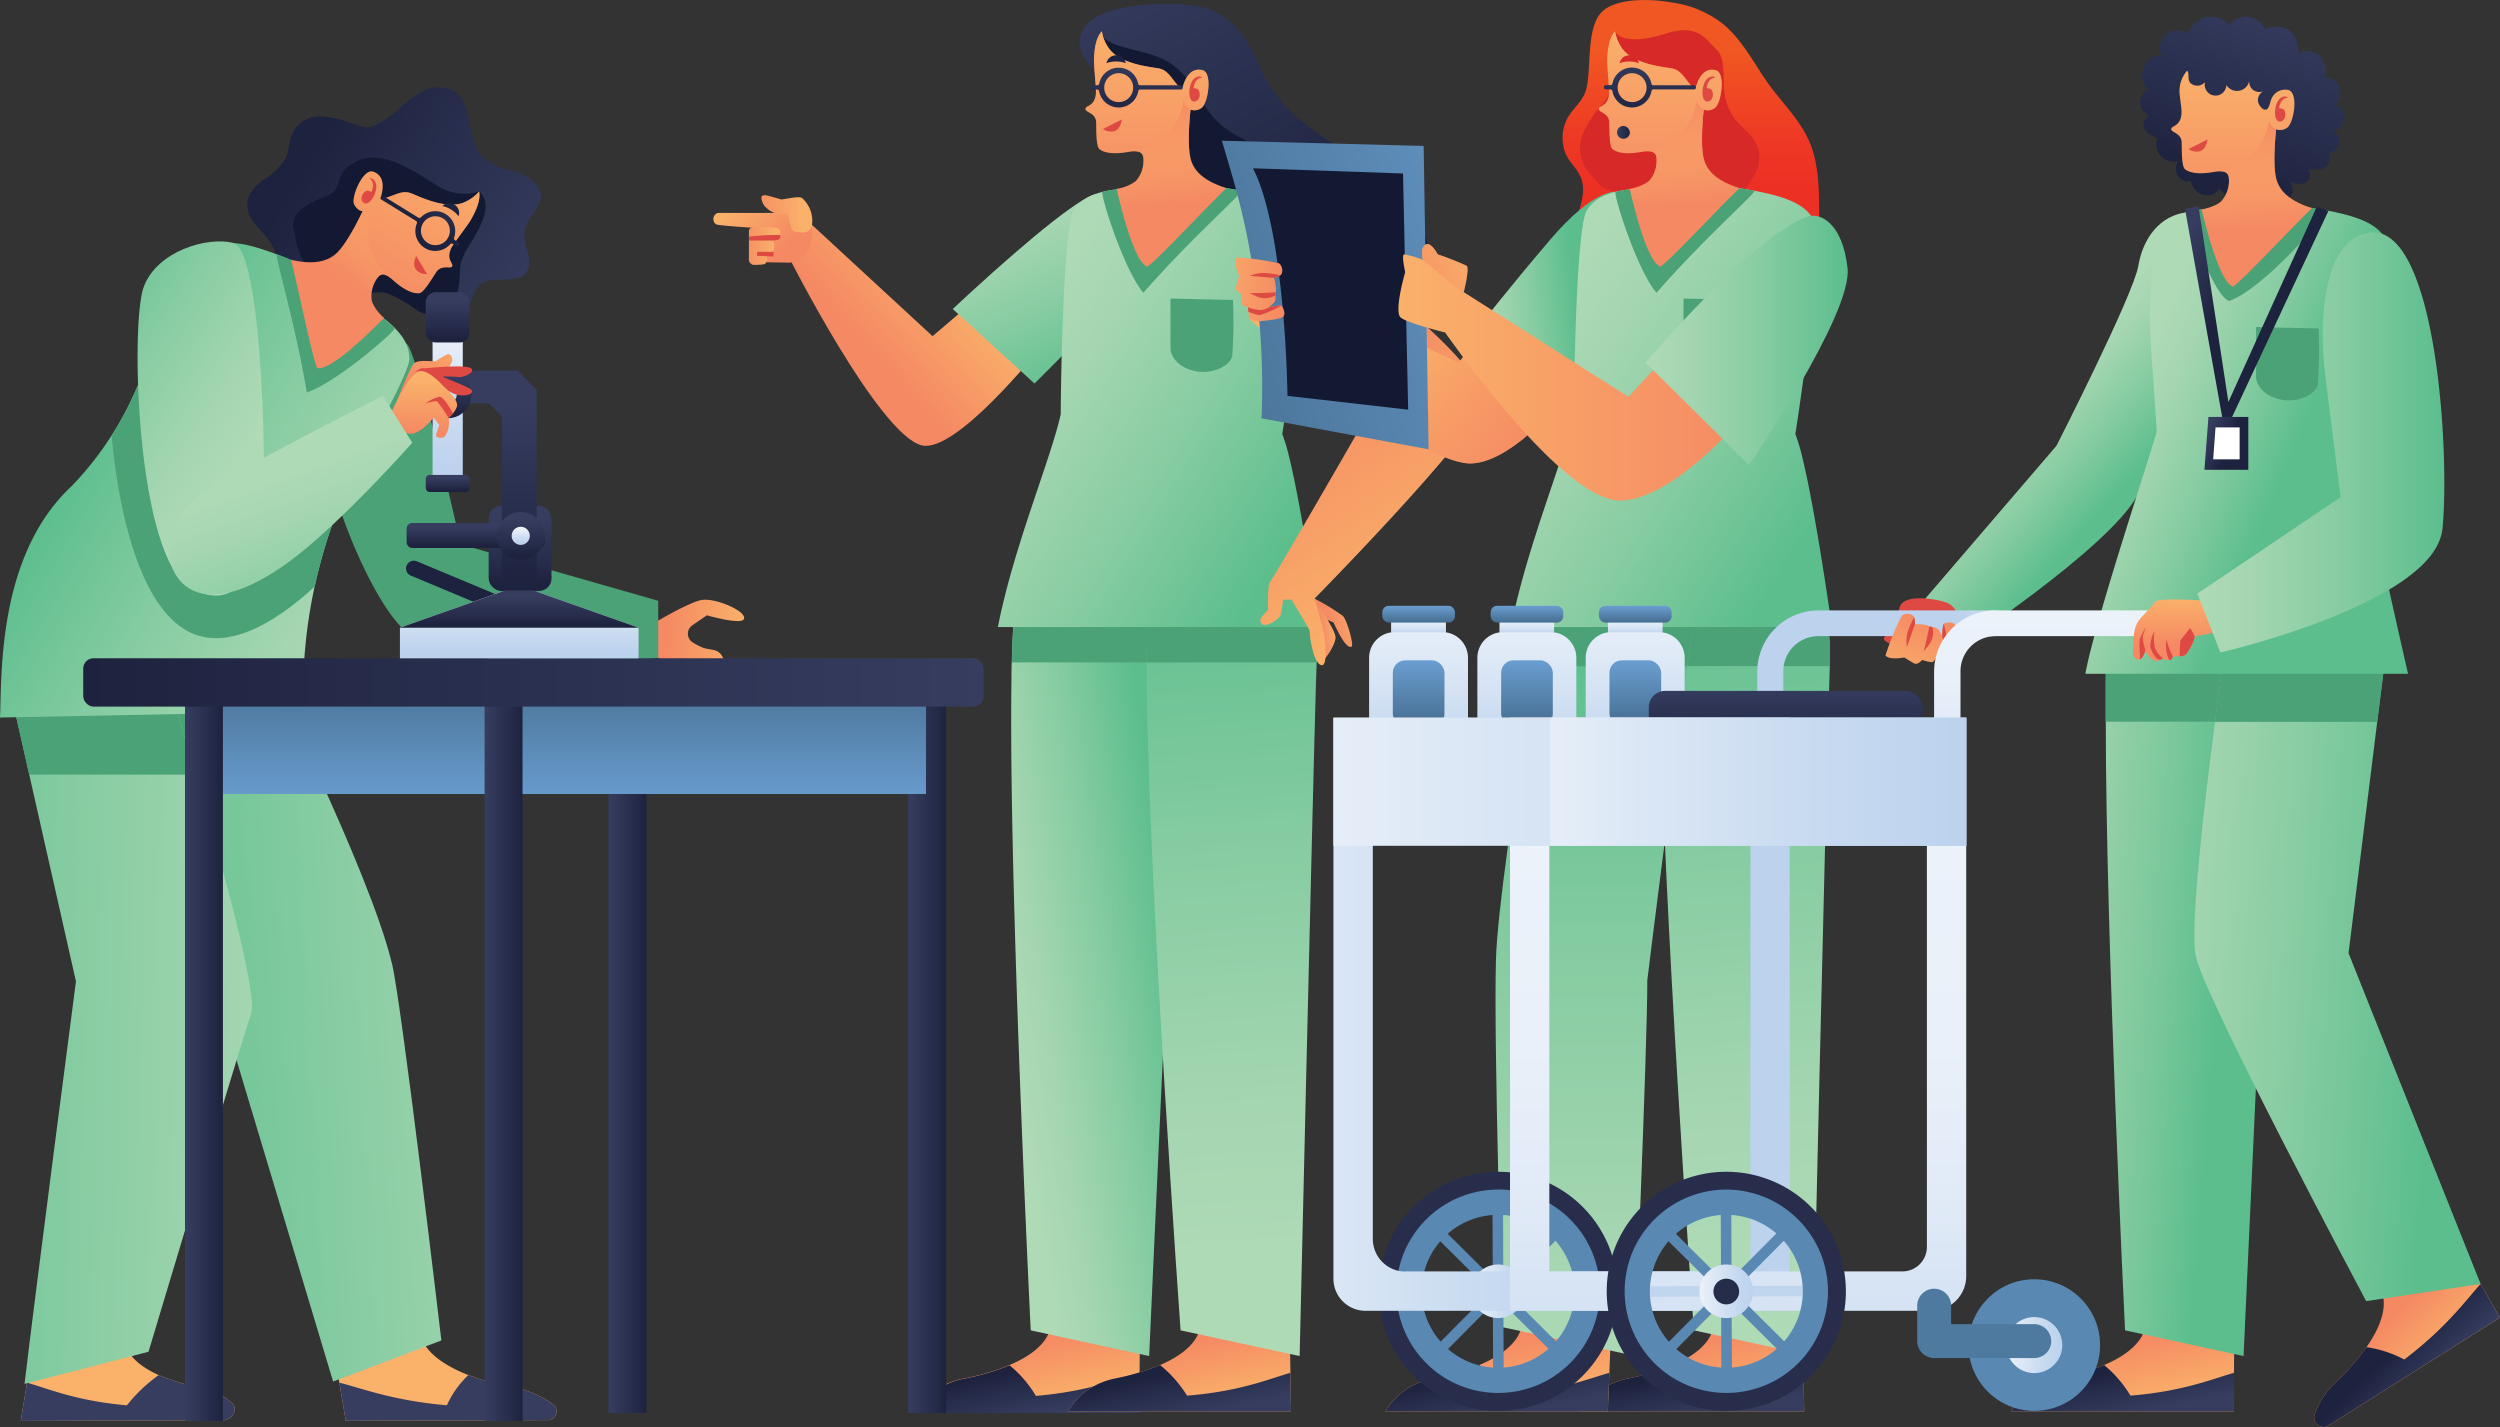 <svg xmlns="http://www.w3.org/2000/svg" xmlns:xlink="http://www.w3.org/1999/xlink" viewBox="0 0 389.07 222.08"><rect x="0" y="0" width="389.07" height="222.08" fill="#333333" stroke="none"/><defs><style>.cls-1{isolation:isolate;}.cls-2{fill:url(#linear-gradient);}.cls-3{fill:#131932;}.cls-4{fill:url(#linear-gradient-2);}.cls-5{fill:url(#linear-gradient-3);}.cls-6{fill:url(#linear-gradient-4);}.cls-7{fill:#4aa276;}.cls-8{fill:url(#linear-gradient-5);}.cls-9{fill:url(#linear-gradient-6);}.cls-10{fill:url(#linear-gradient-7);}.cls-11{fill:url(#linear-gradient-8);}.cls-12{fill:url(#linear-gradient-9);}.cls-13{fill:url(#linear-gradient-10);}.cls-14{fill:url(#linear-gradient-11);}.cls-15{fill:#de4944;}.cls-16{fill:url(#linear-gradient-12);}.cls-17{fill:url(#linear-gradient-13);}.cls-18{fill:url(#linear-gradient-14);}.cls-19{fill:url(#linear-gradient-15);}.cls-20,.cls-23,.cls-26,.cls-37,.cls-40,.cls-67,.cls-76,.cls-79,.cls-85,.cls-96{mix-blend-mode:multiply;}.cls-20{fill:url(#linear-gradient-16);}.cls-21{fill:url(#linear-gradient-17);}.cls-22{fill:url(#linear-gradient-18);}.cls-23{fill:url(#linear-gradient-19);}.cls-24{fill:url(#linear-gradient-20);}.cls-25{fill:url(#linear-gradient-21);}.cls-26{fill:url(#linear-gradient-22);}.cls-27{fill:#1d223e;}.cls-28{fill:url(#linear-gradient-23);}.cls-29{fill:url(#linear-gradient-24);}.cls-30{fill:url(#linear-gradient-25);}.cls-31{fill:url(#linear-gradient-26);}.cls-32{fill:url(#linear-gradient-27);}.cls-33{fill:url(#linear-gradient-28);}.cls-34{fill:url(#linear-gradient-29);}.cls-35{fill:url(#linear-gradient-30);}.cls-36{fill:url(#linear-gradient-31);}.cls-37{fill:url(#linear-gradient-32);}.cls-38{fill:url(#linear-gradient-33);}.cls-39{fill:url(#linear-gradient-34);}.cls-40{fill:url(#linear-gradient-35);}.cls-41{fill:url(#linear-gradient-36);}.cls-42{fill:url(#linear-gradient-37);}.cls-43{fill:url(#linear-gradient-38);}.cls-44{fill:url(#linear-gradient-39);}.cls-45{fill:url(#linear-gradient-40);}.cls-46{fill:url(#linear-gradient-41);}.cls-47{fill:url(#linear-gradient-42);}.cls-48{fill:url(#linear-gradient-43);}.cls-49{fill:url(#linear-gradient-44);}.cls-50{fill:url(#linear-gradient-45);}.cls-51{fill:url(#linear-gradient-46);}.cls-52{fill:url(#linear-gradient-47);}.cls-53{fill:url(#linear-gradient-48);}.cls-54{fill:url(#linear-gradient-49);}.cls-55{fill:url(#linear-gradient-50);}.cls-56{fill:url(#linear-gradient-51);}.cls-57{fill:url(#linear-gradient-52);}.cls-58{fill:url(#linear-gradient-53);}.cls-59{fill:url(#linear-gradient-54);}.cls-60{fill:url(#linear-gradient-55);}.cls-61{fill:url(#linear-gradient-56);}.cls-62{fill:url(#linear-gradient-57);}.cls-63{fill:url(#linear-gradient-58);}.cls-64{fill:url(#linear-gradient-59);}.cls-65{fill:#d72927;}.cls-66{fill:url(#linear-gradient-60);}.cls-67{fill:url(#linear-gradient-61);}.cls-68{fill:url(#linear-gradient-62);}.cls-69{fill:url(#linear-gradient-63);}.cls-70{fill:url(#linear-gradient-64);}.cls-71{fill:url(#linear-gradient-65);}.cls-72{fill:url(#linear-gradient-66);}.cls-73{fill:url(#linear-gradient-67);}.cls-74{fill:url(#linear-gradient-68);}.cls-75{fill:url(#linear-gradient-69);}.cls-76{fill:url(#linear-gradient-70);}.cls-77{fill:url(#linear-gradient-71);}.cls-78{fill:url(#linear-gradient-72);}.cls-79{fill:url(#linear-gradient-73);}.cls-80{fill:url(#linear-gradient-74);}.cls-81{fill:url(#linear-gradient-75);}.cls-82{fill:url(#linear-gradient-76);}.cls-83{fill:url(#linear-gradient-77);}.cls-84{fill:url(#linear-gradient-78);}.cls-85{fill:url(#linear-gradient-79);}.cls-86{fill:url(#linear-gradient-80);}.cls-87{fill:url(#linear-gradient-81);}.cls-88{fill:url(#linear-gradient-82);}.cls-89{fill:url(#linear-gradient-83);}.cls-90{fill:url(#linear-gradient-84);}.cls-91{fill:url(#linear-gradient-85);}.cls-92{fill:url(#linear-gradient-86);}.cls-93{fill:url(#linear-gradient-87);}.cls-94{fill:url(#linear-gradient-88);}.cls-95{fill:url(#linear-gradient-89);}.cls-96{fill:url(#linear-gradient-90);}.cls-97{fill:url(#linear-gradient-91);}.cls-98{fill:url(#linear-gradient-92);}.cls-99{fill:#fff;}.cls-100{fill:url(#linear-gradient-93);}.cls-101{fill:url(#linear-gradient-94);}.cls-102{fill:url(#linear-gradient-95);}.cls-103{fill:url(#linear-gradient-96);}.cls-104{fill:url(#linear-gradient-97);}.cls-105{fill:url(#linear-gradient-98);}.cls-106{fill:url(#linear-gradient-99);}.cls-107{fill:url(#linear-gradient-100);}.cls-108{fill:url(#linear-gradient-101);}.cls-109{fill:url(#linear-gradient-102);}.cls-110{fill:url(#linear-gradient-103);}.cls-111{fill:url(#linear-gradient-104);}.cls-112{fill:#5988b3;}.cls-113{fill:#c0d5ee;}.cls-114{fill:#272d4b;}.cls-115{fill:url(#linear-gradient-105);}.cls-116{fill:#262d4b;}.cls-117{fill:url(#linear-gradient-106);}.cls-118{fill:url(#linear-gradient-107);}.cls-119{fill:url(#linear-gradient-108);}.cls-120{fill:url(#linear-gradient-109);}.cls-121{fill:url(#linear-gradient-110);}.cls-122{fill:url(#linear-gradient-111);}.cls-123{fill:url(#linear-gradient-112);}.cls-124{fill:url(#linear-gradient-113);}.cls-125{fill:url(#linear-gradient-114);}.cls-126{fill:url(#linear-gradient-115);}.cls-127{fill:#4f7a9f;}.cls-128{fill:url(#linear-gradient-116);}.cls-129{fill:url(#linear-gradient-117);}</style><linearGradient id="linear-gradient" x1="-5112.04" y1="-8.47" x2="-5085.38" y2="39.47" gradientTransform="translate(5286.22)" gradientUnits="userSpaceOnUse"><stop offset="0" stop-color="#363d5f"/><stop offset="0.7" stop-color="#252b49"/><stop offset="1" stop-color="#1d223e"/></linearGradient><linearGradient id="linear-gradient-2" x1="-12248.1" y1="219.24" x2="-12250.22" y2="208.93" gradientTransform="matrix(1, 0, 0.03, 1, 12402.38, 0)" gradientUnits="userSpaceOnUse"><stop offset="0" stop-color="#fab16a"/><stop offset="1" stop-color="#f58963"/></linearGradient><linearGradient id="linear-gradient-3" x1="-12248.52" y1="220.63" x2="-12250.04" y2="213.26" gradientTransform="matrix(1, 0, 0.03, 1, 12402.38, 0)" xlink:href="#linear-gradient"/><linearGradient id="linear-gradient-4" x1="-12477.13" y1="149.61" x2="-12449.07" y2="147.48" gradientTransform="matrix(1, 0, 0.08, 1, 12620.42, 0)" gradientUnits="userSpaceOnUse"><stop offset="0" stop-color="#afdab6"/><stop offset="0.21" stop-color="#a4d6b1"/><stop offset="0.57" stop-color="#87cca2"/><stop offset="1" stop-color="#5cbe8d"/></linearGradient><linearGradient id="linear-gradient-5" x1="-12649.74" y1="219.24" x2="-12651.86" y2="208.93" gradientTransform="matrix(1, 0, 0.06, 1, 12822.67, 0)" xlink:href="#linear-gradient-2"/><linearGradient id="linear-gradient-6" x1="-12650.27" y1="220.47" x2="-12651.76" y2="213.25" gradientTransform="matrix(1, 0, 0.06, 1, 12822.67, 0)" xlink:href="#linear-gradient"/><linearGradient id="linear-gradient-7" x1="-12633.82" y1="195.16" x2="-12641.62" y2="85.92" gradientTransform="matrix(1, 0, 0.06, 1, 12822.67, 0)" xlink:href="#linear-gradient-4"/><linearGradient id="linear-gradient-8" x1="148.18" y1="41.83" x2="134.94" y2="53.74" gradientTransform="matrix(1, 0, 0, 1, 0, 0)" xlink:href="#linear-gradient-2"/><linearGradient id="linear-gradient-9" x1="8799.01" y1="30.93" x2="8791.15" y2="38" gradientTransform="matrix(-1, 0, 0, 1, 8913.82, 0)" xlink:href="#linear-gradient-2"/><linearGradient id="linear-gradient-10" x1="8788.88" y1="33.31" x2="8796.97" y2="33.31" gradientTransform="matrix(-1, 0, 0, 1, 8913.82, 0)" xlink:href="#linear-gradient-2"/><linearGradient id="linear-gradient-11" x1="8793.24" y1="38.24" x2="8798.31" y2="38.24" gradientTransform="matrix(-1, 0, 0, 1, 8913.82, 0)" xlink:href="#linear-gradient-2"/><linearGradient id="linear-gradient-12" x1="7273.71" y1="30.38" x2="7260.63" y2="60.02" gradientTransform="matrix(-1, 0, 0, 1, 7430.54, 0)" xlink:href="#linear-gradient-4"/><linearGradient id="linear-gradient-13" x1="-12385.84" y1="52.39" x2="-12340.67" y2="80.64" gradientTransform="translate(12543.8)" xlink:href="#linear-gradient-4"/><linearGradient id="linear-gradient-14" x1="10142.6" y1="95.93" x2="10149.66" y2="97.07" gradientTransform="matrix(-1, 0, 0, 1, 10356, 0)" xlink:href="#linear-gradient-2"/><linearGradient id="linear-gradient-15" x1="10148.94" y1="97.92" x2="10153.25" y2="97.92" gradientTransform="matrix(-1, 0, 0, 1, 10356, 0)" xlink:href="#linear-gradient-2"/><linearGradient id="linear-gradient-16" x1="10146.34" y1="97.13" x2="10150.47" y2="97.79" gradientTransform="matrix(-1, 0, 0, 1, 10356, 0)" gradientUnits="userSpaceOnUse"><stop offset="0" stop-color="#fab16a" stop-opacity="0"/><stop offset="1" stop-color="#f58963"/></linearGradient><linearGradient id="linear-gradient-17" x1="222.7" y1="92.51" x2="199.39" y2="58.18" gradientTransform="matrix(1, 0, 0, 1, 0, 0)" xlink:href="#linear-gradient-2"/><linearGradient id="linear-gradient-18" x1="214.29" y1="32.17" x2="201.21" y2="61.81" gradientTransform="matrix(1, 0, 0, 1, 0, 0)" xlink:href="#linear-gradient-4"/><linearGradient id="linear-gradient-19" x1="-12363.9" y1="24.36" x2="-12363.9" y2="2.02" gradientTransform="translate(12543.8)" xlink:href="#linear-gradient-16"/><linearGradient id="linear-gradient-20" x1="-12363.9" y1="4.14" x2="-12363.9" y2="32" gradientTransform="translate(12543.8)" xlink:href="#linear-gradient-2"/><linearGradient id="linear-gradient-21" x1="-12366.9" y1="9.15" x2="-12366.9" y2="17.88" gradientTransform="translate(12543.8)" xlink:href="#linear-gradient"/><linearGradient id="linear-gradient-22" x1="-12361.14" y1="31.29" x2="-12363.75" y2="16.03" gradientTransform="translate(12543.8)" xlink:href="#linear-gradient-16"/><linearGradient id="linear-gradient-23" x1="244.47" y1="1320.17" x2="287.58" y2="1320.17" gradientTransform="matrix(-0.85, -0.52, -0.52, 0.85, 981.27, -951.92)" xlink:href="#linear-gradient"/><linearGradient id="linear-gradient-24" x1="8071.6" y1="-272.32" x2="8069.48" y2="-282.63" gradientTransform="matrix(-1, 0, 0.13, 0.98, 8174.82, 459.53)" xlink:href="#linear-gradient-2"/><linearGradient id="linear-gradient-25" x1="8071.07" y1="-271.09" x2="8069.59" y2="-278.31" gradientTransform="matrix(-1, 0, 0.13, 0.98, 8174.82, 459.53)" xlink:href="#linear-gradient"/><linearGradient id="linear-gradient-26" x1="93.3" y1="156.14" x2="16.06" y2="160.34" gradientUnits="userSpaceOnUse"><stop offset="0" stop-color="#afdab6"/><stop offset="0.25" stop-color="#9fd4ae"/><stop offset="0.75" stop-color="#74c699"/><stop offset="1" stop-color="#5cbe8d"/></linearGradient><linearGradient id="linear-gradient-27" x1="8691.48" y1="-272.35" x2="8689.36" y2="-282.66" gradientTransform="matrix(-1, 0, -0.21, 0.99, 8651.98, 457.67)" xlink:href="#linear-gradient-2"/><linearGradient id="linear-gradient-28" x1="8690.94" y1="-271.12" x2="8689.46" y2="-278.34" gradientTransform="matrix(-1, 0, -0.21, 0.99, 8651.98, 457.67)" xlink:href="#linear-gradient"/><linearGradient id="linear-gradient-29" x1="55.96" y1="161.81" x2="-21.43" y2="160.08" gradientTransform="matrix(1, 0, 0, 1, 0, 0)" xlink:href="#linear-gradient-4"/><linearGradient id="linear-gradient-30" x1="116.17" y1="99.07" x2="103.35" y2="98.4" gradientTransform="matrix(1, 0, 0, 1, 0, 0)" xlink:href="#linear-gradient-2"/><linearGradient id="linear-gradient-31" x1="59.92" y1="97.49" x2="12.01" y2="69.76" gradientTransform="matrix(1, 0, 0, 1, 0, 0)" xlink:href="#linear-gradient-4"/><linearGradient id="linear-gradient-32" x1="265.8" y1="1330.76" x2="265.8" y2="1308.42" gradientTransform="matrix(-0.85, -0.52, -0.52, 0.85, 981.27, -951.92)" xlink:href="#linear-gradient-16"/><linearGradient id="linear-gradient-33" x1="265.8" y1="1310.54" x2="265.8" y2="1338.39" gradientTransform="matrix(-0.85, -0.52, -0.52, 0.85, 981.27, -951.92)" xlink:href="#linear-gradient-2"/><linearGradient id="linear-gradient-34" x1="262.8" y1="1315.55" x2="262.8" y2="1324.28" gradientTransform="matrix(-0.85, -0.52, -0.52, 0.85, 981.27, -951.92)" xlink:href="#linear-gradient"/><linearGradient id="linear-gradient-35" x1="268.56" y1="1337.68" x2="265.95" y2="1322.42" gradientTransform="matrix(-0.85, -0.52, -0.52, 0.85, 981.27, -951.92)" xlink:href="#linear-gradient-16"/><linearGradient id="linear-gradient-36" x1="94.71" y1="163.62" x2="100.61" y2="163.62" gradientTransform="matrix(1, 0, 0, 1, 0, 0)" xlink:href="#linear-gradient"/><linearGradient id="linear-gradient-37" x1="141.33" y1="163.62" x2="147.23" y2="163.62" gradientTransform="matrix(1, 0, 0, 1, 0, 0)" xlink:href="#linear-gradient"/><linearGradient id="linear-gradient-38" x1="87.81" y1="127.39" x2="87.81" y2="101.6" gradientUnits="userSpaceOnUse"><stop offset="0" stop-color="#6da3d7"/><stop offset="1" stop-color="#43698a"/></linearGradient><linearGradient id="linear-gradient-39" x1="28.79" y1="164.24" x2="34.69" y2="164.24" gradientTransform="matrix(1, 0, 0, 1, 0, 0)" xlink:href="#linear-gradient"/><linearGradient id="linear-gradient-40" x1="75.42" y1="164.24" x2="81.32" y2="164.24" gradientTransform="matrix(1, 0, 0, 1, 0, 0)" xlink:href="#linear-gradient"/><linearGradient id="linear-gradient-41" x1="7544.76" y1="-8337.37" x2="7684.89" y2="-8337.37" gradientTransform="translate(-7531.81 8443.58)" xlink:href="#linear-gradient"/><linearGradient id="linear-gradient-42" x1="80.95" y1="80.72" x2="80.95" y2="90.96" gradientTransform="matrix(1, 0, 0, 1, 0, 0)" xlink:href="#linear-gradient"/><linearGradient id="linear-gradient-43" x1="69.67" y1="50.97" x2="69.67" y2="73.41" gradientUnits="userSpaceOnUse"><stop offset="0" stop-color="#ecf2fa"/><stop offset="0.1" stop-color="#e6eef8"/><stop offset="0.67" stop-color="#c7daf0"/><stop offset="0.99" stop-color="#bcd2ed"/></linearGradient><linearGradient id="linear-gradient-44" x1="76.62" y1="63.19" x2="76.62" y2="91.32" gradientTransform="matrix(1, 0, 0, 1, 0, 0)" xlink:href="#linear-gradient"/><linearGradient id="linear-gradient-45" x1="69.67" y1="58.79" x2="69.67" y2="64.52" gradientTransform="matrix(1, 0, 0, 1, 0, 0)" xlink:href="#linear-gradient"/><linearGradient id="linear-gradient-46" x1="69.67" y1="60.39" x2="69.67" y2="62.57" xlink:href="#linear-gradient-43"/><linearGradient id="linear-gradient-47" x1="69.67" y1="74.32" x2="69.67" y2="76.37" gradientTransform="matrix(1, 0, 0, 1, 0, 0)" xlink:href="#linear-gradient"/><linearGradient id="linear-gradient-48" x1="69.67" y1="46.66" x2="69.67" y2="52.71" gradientTransform="matrix(1, 0, 0, 1, 0, 0)" xlink:href="#linear-gradient"/><linearGradient id="linear-gradient-49" x1="74.04" y1="81.98" x2="74.04" y2="84.99" gradientTransform="matrix(1, 0, 0, 1, 0, 0)" xlink:href="#linear-gradient"/><linearGradient id="linear-gradient-50" x1="429.73" y1="1166.63" x2="429.73" y2="1168.49" gradientTransform="matrix(1.09, 0.45, -0.39, 0.92, 52.26, -1181.67)" xlink:href="#linear-gradient"/><linearGradient id="linear-gradient-51" x1="81.05" y1="80.8" x2="81.05" y2="86.53" gradientTransform="matrix(1, 0, 0, 1, 0, 0)" xlink:href="#linear-gradient"/><linearGradient id="linear-gradient-52" x1="81.05" y1="82.41" x2="81.05" y2="84.58" xlink:href="#linear-gradient-43"/><linearGradient id="linear-gradient-53" x1="80.81" y1="93.56" x2="80.81" y2="101.65" xlink:href="#linear-gradient-43"/><linearGradient id="linear-gradient-54" x1="80.81" y1="92.84" x2="80.81" y2="97.26" gradientTransform="matrix(1, 0, 0, 1, 0, 0)" xlink:href="#linear-gradient"/><linearGradient id="linear-gradient-55" x1="70.65" y1="51.12" x2="64.96" y2="60.47" gradientTransform="matrix(1, 0, 0, 1, 0, 0)" xlink:href="#linear-gradient-2"/><linearGradient id="linear-gradient-56" x1="66.06" y1="59.33" x2="66.06" y2="67.37" gradientTransform="matrix(1, 0, 0, 1, 0, 0)" xlink:href="#linear-gradient-2"/><linearGradient id="linear-gradient-57" x1="39.56" y1="68.95" x2="6.65" y2="47.28" gradientTransform="matrix(1, 0, 0, 1, 0, 0)" xlink:href="#linear-gradient-4"/><linearGradient id="linear-gradient-58" x1="43.73" y1="73.76" x2="55.22" y2="105.74" gradientTransform="matrix(1, 0, 0, 1, 0, 0)" xlink:href="#linear-gradient-4"/><linearGradient id="linear-gradient-59" x1="263.2" y1="8.12" x2="263.2" y2="28.52" gradientUnits="userSpaceOnUse"><stop offset="0" stop-color="#f05722"/><stop offset="0.11" stop-color="#f05122"/><stop offset="0.66" stop-color="#ee3924"/><stop offset="1" stop-color="#ed3024"/></linearGradient><linearGradient id="linear-gradient-60" x1="227.96" y1="45.97" x2="242.07" y2="63.26" gradientTransform="matrix(1, 0, 0, 1, 0, 0)" xlink:href="#linear-gradient-2"/><linearGradient id="linear-gradient-61" x1="218.53" y1="44.67" x2="246.62" y2="54.36" gradientTransform="matrix(1, 0, 0, 1, 0, 0)" xlink:href="#linear-gradient-16"/><linearGradient id="linear-gradient-62" x1="229.31" y1="49.12" x2="245.26" y2="47.44" gradientTransform="matrix(1, 0, 0, 1, 0, 0)" xlink:href="#linear-gradient-4"/><linearGradient id="linear-gradient-63" x1="-9035.97" y1="219.24" x2="-9038.09" y2="208.93" gradientTransform="matrix(1, 0, 0.06, 1, 9288.76, 0)" xlink:href="#linear-gradient-2"/><linearGradient id="linear-gradient-64" x1="-9036.51" y1="220.47" x2="-9037.99" y2="213.25" gradientTransform="matrix(1, 0, 0.06, 1, 9288.76, 0)" xlink:href="#linear-gradient"/><linearGradient id="linear-gradient-65" x1="277.15" y1="195.32" x2="269.32" y2="85.65" gradientTransform="matrix(1, 0, 0, 1, 0, 0)" xlink:href="#linear-gradient-4"/><linearGradient id="linear-gradient-66" x1="234.34" y1="219.24" x2="232.21" y2="208.93" gradientTransform="matrix(1, 0, 0, 1, 0, 0)" xlink:href="#linear-gradient-2"/><linearGradient id="linear-gradient-67" x1="233.8" y1="220.47" x2="232.32" y2="213.25" gradientTransform="matrix(1, 0, 0, 1, 0, 0)" xlink:href="#linear-gradient"/><linearGradient id="linear-gradient-68" x1="248.48" y1="216.8" x2="248.48" y2="99.65" gradientTransform="matrix(1, 0, 0, 1, 0, 0)" xlink:href="#linear-gradient-4"/><linearGradient id="linear-gradient-69" x1="-8772.08" y1="52.39" x2="-8726.91" y2="80.64" gradientTransform="translate(9009.88)" xlink:href="#linear-gradient-4"/><linearGradient id="linear-gradient-70" x1="-8750.13" y1="24.36" x2="-8750.13" y2="2.02" gradientTransform="translate(9009.88)" xlink:href="#linear-gradient-16"/><linearGradient id="linear-gradient-71" x1="-8750.13" y1="4.14" x2="-8750.13" y2="32" gradientTransform="translate(9009.88)" xlink:href="#linear-gradient-2"/><linearGradient id="linear-gradient-72" x1="-8753.13" y1="9.15" x2="-8753.13" y2="17.88" gradientTransform="translate(9009.88)" xlink:href="#linear-gradient"/><linearGradient id="linear-gradient-73" x1="-8747.37" y1="31.29" x2="-8749.99" y2="16.03" gradientTransform="translate(9009.88)" xlink:href="#linear-gradient-16"/><linearGradient id="linear-gradient-74" x1="251.56" y1="20.7" x2="253.65" y2="20.7" gradientTransform="matrix(1, 0, 0, 1, 0, 0)" xlink:href="#linear-gradient"/><linearGradient id="linear-gradient-75" x1="260.69" y1="29.44" x2="170.8" y2="56.65" xlink:href="#linear-gradient-38"/><linearGradient id="linear-gradient-76" x1="1873.13" y1="-3099.15" x2="1880.41" y2="-3088.97" gradientTransform="translate(1255.38 3504.62) rotate(-48.3)" xlink:href="#linear-gradient-2"/><linearGradient id="linear-gradient-77" x1="217.63" y1="57.95" x2="273.87" y2="57.95" gradientTransform="matrix(1, 0, 0, 1, 0, 0)" xlink:href="#linear-gradient-2"/><linearGradient id="linear-gradient-78" x1="256.09" y1="52.98" x2="287.59" y2="52.98" gradientTransform="matrix(1, 0, 0, 1, 0, 0)" xlink:href="#linear-gradient-4"/><linearGradient id="linear-gradient-79" x1="234.02" y1="39.1" x2="218.49" y2="43.81" gradientTransform="matrix(1, 0, 0, 1, 0, 0)" xlink:href="#linear-gradient-16"/><linearGradient id="linear-gradient-80" x1="315.29" y1="61.8" x2="330.68" y2="75.68" gradientTransform="matrix(1, 0, 0, 1, 0, 0)" xlink:href="#linear-gradient-4"/><linearGradient id="linear-gradient-81" x1="-12077.78" y1="219.24" x2="-12079.9" y2="208.93" xlink:href="#linear-gradient-2"/><linearGradient id="linear-gradient-82" x1="-12078.31" y1="220.47" x2="-12079.8" y2="213.25" gradientTransform="matrix(1, 0, 0.03, 1, 12402.38, 0)" xlink:href="#linear-gradient"/><linearGradient id="linear-gradient-83" x1="311.64" y1="145.6" x2="345.87" y2="148.32" gradientUnits="userSpaceOnUse"><stop offset="0" stop-color="#afdab6"/><stop offset="0.22" stop-color="#a4d5b0"/><stop offset="0.36" stop-color="#9ad1aa"/><stop offset="0.67" stop-color="#7ec99d"/><stop offset="1" stop-color="#5cbe8d"/></linearGradient><linearGradient id="linear-gradient-84" x1="882.87" y1="-2824.92" x2="880.75" y2="-2835.24" gradientTransform="matrix(0.85, -0.53, 0.53, 0.85, 1135.13, 3073.03)" xlink:href="#linear-gradient-2"/><linearGradient id="linear-gradient-85" x1="882.34" y1="-2823.7" x2="880.85" y2="-2830.91" gradientTransform="matrix(0.85, -0.53, 0.53, 0.85, 1135.13, 3073.03)" xlink:href="#linear-gradient"/><linearGradient id="linear-gradient-86" x1="329.04" y1="145.36" x2="379.2" y2="148.26" gradientTransform="matrix(1, 0, 0, 1, 0, 0)" xlink:href="#linear-gradient-4"/><linearGradient id="linear-gradient-87" x1="354.4" y1="-0.11" x2="344.9" y2="28.09" gradientTransform="matrix(1, 0, 0, 1, 0, 0)" xlink:href="#linear-gradient"/><linearGradient id="linear-gradient-88" x1="330.68" y1="63.16" x2="355.6" y2="73.54" gradientTransform="matrix(1, 0, 0, 1, 0, 0)" xlink:href="#linear-gradient-4"/><linearGradient id="linear-gradient-89" x1="348.85" y1="10.35" x2="348.85" y2="35.9" gradientTransform="matrix(1, 0, 0, 1, 0, 0)" xlink:href="#linear-gradient-2"/><linearGradient id="linear-gradient-90" x1="351.56" y1="34.42" x2="348.94" y2="19.16" gradientTransform="matrix(1, 0, 0, 1, 0, 0)" xlink:href="#linear-gradient-16"/><linearGradient id="linear-gradient-91" x1="337.64" y1="43.12" x2="345.92" y2="46.57" gradientTransform="matrix(1, 0, 0, 1, 0, 0)" xlink:href="#linear-gradient"/><linearGradient id="linear-gradient-92" x1="343.38" y1="67.7" x2="346.94" y2="69.19" gradientTransform="matrix(1, 0, 0, 1, 0, 0)" xlink:href="#linear-gradient"/><linearGradient id="linear-gradient-93" x1="220.78" y1="93.48" x2="220.78" y2="119.24" gradientUnits="userSpaceOnUse"><stop offset="0" stop-color="#ecf2fa"/><stop offset="0.38" stop-color="#dde8f6"/><stop offset="0.99" stop-color="#bcd2ed"/></linearGradient><linearGradient id="linear-gradient-94" x1="220.78" y1="95.29" x2="220.78" y2="98.62" gradientUnits="userSpaceOnUse"><stop offset="0" stop-color="#ecf2fa"/><stop offset="0.34" stop-color="#e9f0f9"/><stop offset="0.59" stop-color="#e0eaf7"/><stop offset="0.81" stop-color="#d0dff2"/><stop offset="0.99" stop-color="#bcd2ed"/></linearGradient><linearGradient id="linear-gradient-95" x1="220.78" y1="94.03" x2="220.78" y2="97.08" xlink:href="#linear-gradient-38"/><linearGradient id="linear-gradient-96" x1="220.78" y1="101.8" x2="220.78" y2="113.76" xlink:href="#linear-gradient-38"/><linearGradient id="linear-gradient-97" x1="237.64" y1="93.48" x2="237.64" y2="119.24" xlink:href="#linear-gradient-93"/><linearGradient id="linear-gradient-98" x1="237.64" y1="95.29" x2="237.64" y2="98.62" xlink:href="#linear-gradient-94"/><linearGradient id="linear-gradient-99" x1="237.64" y1="94.03" x2="237.64" y2="97.08" xlink:href="#linear-gradient-38"/><linearGradient id="linear-gradient-100" x1="237.64" y1="101.8" x2="237.64" y2="113.76" xlink:href="#linear-gradient-38"/><linearGradient id="linear-gradient-101" x1="254.5" y1="93.48" x2="254.5" y2="119.24" xlink:href="#linear-gradient-93"/><linearGradient id="linear-gradient-102" x1="254.5" y1="95.29" x2="254.5" y2="98.62" xlink:href="#linear-gradient-94"/><linearGradient id="linear-gradient-103" x1="254.5" y1="94.03" x2="254.5" y2="97.08" xlink:href="#linear-gradient-38"/><linearGradient id="linear-gradient-104" x1="254.5" y1="101.8" x2="254.5" y2="113.76" xlink:href="#linear-gradient-38"/><linearGradient id="linear-gradient-105" x1="228.98" y1="200.96" x2="237.32" y2="200.96" xlink:href="#linear-gradient-43"/><linearGradient id="linear-gradient-106" x1="329.36" y1="114.27" x2="303.58" y2="111.75" xlink:href="#linear-gradient-94"/><linearGradient id="linear-gradient-107" x1="277.9" y1="106.65" x2="277.9" y2="117.4" gradientTransform="matrix(1, 0, 0, 1, 0, 0)" xlink:href="#linear-gradient"/><linearGradient id="linear-gradient-108" x1="8686.68" y1="1104" x2="8693.96" y2="1114.17" gradientTransform="translate(4213.22 7939.71) rotate(-123.81)" xlink:href="#linear-gradient-2"/><linearGradient id="linear-gradient-109" x1="320.52" y1="95.03" x2="320.52" y2="126.22" xlink:href="#linear-gradient-94"/><linearGradient id="linear-gradient-110" x1="184.53" y1="157.86" x2="255.56" y2="157.86" xlink:href="#linear-gradient-43"/><linearGradient id="linear-gradient-111" x1="270.5" y1="127.92" x2="270.5" y2="230.19" xlink:href="#linear-gradient-94"/><linearGradient id="linear-gradient-112" x1="195.45" y1="121.66" x2="308.05" y2="121.66" xlink:href="#linear-gradient-43"/><linearGradient id="linear-gradient-113" x1="233.33" y1="121.66" x2="307.35" y2="121.66" xlink:href="#linear-gradient-43"/><linearGradient id="linear-gradient-114" x1="264.49" y1="200.96" x2="272.83" y2="200.96" xlink:href="#linear-gradient-43"/><linearGradient id="linear-gradient-115" x1="-5705.58" y1="209.33" x2="-5696.87" y2="209.33" gradientTransform="translate(6017.81)" xlink:href="#linear-gradient-43"/><linearGradient id="linear-gradient-116" x1="338.95" y1="93.1" x2="338.95" y2="100.34" gradientTransform="matrix(1, 0, 0, 1, 0, 0)" xlink:href="#linear-gradient-2"/><linearGradient id="linear-gradient-117" x1="341.99" y1="68.84" x2="380.41" y2="68.84" gradientTransform="matrix(1, 0, 0, 1, 0, 0)" xlink:href="#linear-gradient-4"/></defs><g class="cls-1"><g id="Слой_2" data-name="Слой 2"><g id="OBJECTS"><path class="cls-2" d="M220.73,36.36c0,.11,1.36,6.51-1.09,9.89s-10.6,8.91-16.07,9.16a29.64,29.64,0,0,1-13.23-2.12A18.14,18.14,0,0,1,179,37.22c-.49-10.06,1.28-14.39-1-19.22l-.12-.26a13.3,13.3,0,0,0-2.58-3.47,17.29,17.29,0,0,0-3.82-2.78c-.57-.3-.92-.45-.92-.45a6.92,6.92,0,0,1-2.46-3.56c-.43-2.08.9-4.2,3.17-5.23S179.64,0,186.21.94s9,7.72,9.86,9.43a22.39,22.39,0,0,0,5.64,7.79s5.79,4.48,11.94,8.54,8.33,9.4,8.63,11.88A13.42,13.42,0,0,1,220.73,36.36Z"/><path class="cls-3" d="M214.51,36.23a10.72,10.72,0,0,0-.67-2.15,12,12,0,0,0-5.12-5.83c-2.13-1.11-3.93-2.55-6.24-3.42-4.44-1.68-9.61-2.49-13.09-6-2.23-2.25-3.42-5.36-5.62-7.64-2.61-2.68-5.75-2.91-9.09-3.91-.8-.24-3.51-1.06-3.2-2.42a13.12,13.12,0,0,0,0,6.63,17.29,17.29,0,0,1,3.82,2.78l.18.18.07.08.12.11.08.09.1.11.09.09L176,15l.09.1.09.1.09.11.08.1.09.11a.76.76,0,0,1,.08.11l.09.11a.76.76,0,0,1,.08.11l.09.12.08.1.09.13.07.11.09.12.07.11.09.13a.75.75,0,0,0,.07.12l.08.13.07.12c0,.05.05.09.07.13l.08.14a.75.75,0,0,0,.07.12l.08.16a.47.47,0,0,1,0,.1c.05.09.09.18.13.27,2.27,4.83.5,9.16,1,19.22a17.92,17.92,0,0,0,7.89,14.17,10.07,10.07,0,0,0,6.65,1.72h0a32.07,32.07,0,0,0,9.87-2.3,17,17,0,0,0,7.75-6.37c1.79-2.87,2.64-6.6,1.54-9.8A7,7,0,0,0,214.51,36.23Z"/><path class="cls-4" d="M177.4,207.26l-.05,6.39,0,6H142.66a10.57,10.57,0,0,1,7.46-5.14,37.38,37.38,0,0,0,7-2.07c6.64-2.83,6.36-6.21,6.36-6.21Z"/><path class="cls-5" d="M177.35,213.65l.16,6.25H142.87a9.84,9.84,0,0,1,7.25-5.35,37.38,37.38,0,0,0,7-2.07,18.32,18.32,0,0,1,4.1,4.76C169.4,216.55,174.2,214.53,177.35,213.65Z"/><path class="cls-6" d="M183.94,103a.28.28,0,0,0,0,.09c0,.54-.09,1.51-.16,2.86-1,18.29-4.94,105.09-4.94,105.09l-18.43-4s-3.45-69.52-3-101.14c0-1,0-1.95.05-2.86.15-5.73.45-9.86,1-11.58,2.7-9,16.95-7.35,21.86-1.08C182.55,93.35,184.42,95.86,183.94,103Z"/><path class="cls-7" d="M183.94,103a.28.28,0,0,0,0,.09H157.47c.15-5.73.45-9.86,1-11.58,2.7-9,16.95-7.35,21.86-1.08C182.55,93.35,184.42,95.86,183.94,103Z"/><path class="cls-8" d="M200.73,207.26l.1,6.39.09,6H166.28s1.77-4,7.34-5.14a36.62,36.62,0,0,0,6.92-2.07c6.57-2.83,6.22-6.21,6.22-6.21Z"/><path class="cls-9" d="M200.83,213.65l.09,6H166.28s1.77-4,7.34-5.14a36.62,36.62,0,0,0,6.92-2.07,19.16,19.16,0,0,1,4.2,4.76C193,216.55,197.7,214.53,200.83,213.65Z"/><path class="cls-10" d="M204.91,103v.09c0,.54-.06,1.51-.1,2.86-.54,18.29-2.55,105.09-2.55,105.09l-18.53-4s-5-69.52-5.27-101.14c0-1,0-1.95,0-2.86,0-5.73.22-9.86.7-11.58,2.5-9,16.79-7.35,21.84-1.08C203.3,93.35,205.24,95.86,204.91,103Z"/><path class="cls-7" d="M204.91,103v.09H178.45c0-5.73.22-9.86.7-11.58,2.5-9,16.79-7.35,21.84-1.08C203.3,93.35,205.24,95.86,204.91,103Z"/><path class="cls-11" d="M122.49,39.48s14.24,28.27,21,29.84c5.31,1.23,18.19-14.92,18.19-14.92l-9.61-8-6.94,5.92L126.37,35Z"/><path class="cls-12" d="M126.14,34.51a1.77,1.77,0,0,0-1.72-1.37h-12.7a1,1,0,0,0-.28,1.77c.5.23,6.56.59,6.56.59v5.29l4.9.09a3.94,3.94,0,0,0,3-2.14A7.38,7.38,0,0,0,126.14,34.51Z"/><path class="cls-13" d="M124.82,30.82c-.45-.33-2.26.12-3.22.22-1.68-.46-2.46-.78-2.91-.6s0,1.42.5,1.83a3.93,3.93,0,0,0,1.73,1,5,5,0,0,0,1.73-.09,8.73,8.73,0,0,0,.62,2.58c.23.34.74.36,1.63.43A1.39,1.39,0,0,0,126.37,35,4.74,4.74,0,0,0,124.82,30.82Z"/><path class="cls-14" d="M116.54,40.22a.89.89,0,0,0,.69,1c.69,0,1.71,0,1.91-.23a1.52,1.52,0,0,0,.21-.83,5.25,5.25,0,0,0,0-.81s.73.07,1-.31,0-1.58,0-1.58.91,0,1-.31a1.58,1.58,0,0,0,.07-.56,3.84,3.84,0,0,0,0-.48.66.66,0,0,0-.58-.64,32,32,0,0,0-3.57-.15.71.71,0,0,0-.72.71l0,.83v.6l0,1.89v.9Z"/><path class="cls-15" d="M116.59,37.43h3.78s.91,0,1-.31a1.58,1.58,0,0,0,.07-.56,38.57,38.57,0,0,0-4.89.27Z"/><path class="cls-15" d="M117.81,39.81l2.56.11a5.06,5.06,0,0,0,0-.73h-2.53Z"/><path class="cls-16" d="M148.27,48.09,161,59.69c3.93-3.9,11.2-11.26,12.4-13.36,5.74-10.09-.7-16.91-3.27-16C166.67,31.56,156.36,40.52,148.27,48.09Z"/><path class="cls-17" d="M205.24,97.59H155.3c2.45-12.56,8.32-26.33,9.78-33.15,0-2,.11-11.25.53-19.29.3-5.87.76-11.1,1.46-12.36a6,6,0,0,1,3.07-2.46,10.57,10.57,0,0,1,1.45-.47,12.34,12.34,0,0,1,2.1-.37s11.12-1.18,17.17-.21c.82.13,1.58.26,2.31.4.54.1,1.06.21,1.55.32s1.18.27,1.71.42c2.67.74,4.4,1.66,5.45,3,.6.78.83,3,.75,6.5-.15,6.1-1.27,15.89-3.07,27.64a28.83,28.83,0,0,1,1.09,3.65C202.56,79,204.72,93.91,205.24,97.59Z"/><path class="cls-7" d="M177.94,45.57c-3.15-3.75-6.81-15.6-6.35-15.71a12.34,12.34,0,0,1,2.1-.37s11.12-1.18,17.17-.21c.82.13,1.58.26,2.31.4C193.71,29.78,185.24,37.19,177.94,45.57Z"/><path class="cls-7" d="M182.16,46.46l9.72.22a73.32,73.32,0,0,1-.11,8.73c-.3,1.51-3.2,3.09-6.3,2.21s-3.31-3.21-3.31-3.21Z"/><path class="cls-18" d="M204.53,93.14A33.64,33.64,0,0,1,209,95.86c.68.72,1.73,4.6,1.35,4.77s-1.08,0-2.82-3.76c-3.12-1.31-3.46-1.85-3.46-1.85Z"/><path class="cls-19" d="M204.53,93.23s3.36,4.88,3.31,6-1.64,3.5-2,3.5-2.23-9.66-2.23-9.66Z"/><path class="cls-20" d="M204.53,93.23s3.36,4.88,3.31,6-1.64,3.5-2,3.5-2.23-9.66-2.23-9.66Z"/><path class="cls-21" d="M216.1,45.81l-11,9.61,8.18,8.38s-15.16,26.36-15.61,26.74-.31,4.37-.31,4.37-1.46,1.33-1.2,1.84.47.6,1.1.44a4.1,4.1,0,0,0,2-1.36,21.23,21.23,0,0,0,.44-2.5h1.3s2.43,4,2.81,4.78c0,1,.63,5.41,1.93,5.41.89,0,.51-3.82.32-4.83s-1.46-5.55-1.46-5.55,25.06-25.46,26.08-30.36S216.1,45.81,216.1,45.81Z"/><path class="cls-22" d="M222.85,49.88,210.1,61.48c-3.92-3.9-11.2-11.26-12.39-13.36C192,38,198.4,31.21,201,32.12,204.45,33.35,214.75,42.31,222.85,49.88Z"/><path class="cls-23" d="M190.86,29.28c-2.1,3.87-9.12,10.94-12.27,12.21-2.32-.56-4.8-12.1-4.8-12.1a6.52,6.52,0,0,0,3-1.22,4.82,4.82,0,0,0,1.16-3.48c-.05-.54-.19-1.25-1.7-1.13a5.28,5.28,0,0,0-.62.08c-2.1.39-3.76.22-4.53-.44-.51-.43-.48-2.64-.5-4.12S169,17.51,168.94,17s.89-.4,1.37-1.43.16-1.94-.06-6c.05-2.61.52-3.93,1.23-4.7a6.18,6.18,0,0,0,1.09,2.65c1.66,2.32,5.8,2.82,7.62,3.1s2.16,1.93,3.76,3.31c.55-2.21,1.6-3.42,3.21-3s.82,5.36-.23,5.91a1.79,1.79,0,0,1-1.65.22s-.67,5.69.11,8S188.48,28.5,190.86,29.28Z"/><path class="cls-24" d="M190.86,29.28c-3.68,3.56-10.35,10.78-12.27,12.21-2.32-.56-4.8-12.1-4.8-12.1a6.52,6.52,0,0,0,3-1.22,4.82,4.82,0,0,0,1.16-3.48c-.05-.54-.19-1.26-1.7-1.13a5.28,5.28,0,0,0-.62.08c-2.1.39-3.76.22-4.53-.44-.51-.43-.48-2.64-.5-4.12S169,17.51,168.94,17s.89-.4,1.37-1.43.16-1.94-.06-6c.05-2.61.52-3.93,1.23-4.7a6.18,6.18,0,0,0,1.09,2.65c1.66,2.32,5.8,2.82,7.62,3.1s2.16,1.93,3.76,3.31c.55-2.21,1.6-3.42,3.21-3s.82,5.36-.23,5.91a1.79,1.79,0,0,1-1.65.22s-.67,5.69.11,8S188.48,28.5,190.86,29.28Z"/><path class="cls-15" d="M171.66,20.08a2.11,2.11,0,0,0,1.77.33c1-.29,1.16-1.82,1.16-1.82Z"/><path class="cls-25" d="M183.72,13.27h-6.29a.31.31,0,0,1-.3-.25,3.09,3.09,0,0,0-6.06,0,.31.31,0,0,1-.3.25h-.69a.33.33,0,0,0-.34.32.32.32,0,0,0,.33.34h.68a.3.3,0,0,1,.3.25,3.1,3.1,0,0,0,6.1,0,.3.3,0,0,1,.3-.25h6.28a.32.32,0,0,0,.33-.34A.33.33,0,0,0,183.72,13.27Zm-9.62,2.62a2.25,2.25,0,1,1,2.25-2.25A2.25,2.25,0,0,1,174.1,15.89Z"/><path class="cls-26" d="M190.86,29.28c-3.68,3.56-10.35,10.78-12.27,12.21-2.32-.56-4.8-12.1-4.8-12.1a6.52,6.52,0,0,0,3-1.22,4.82,4.82,0,0,0,1.16-3.48c-.05-.54-.19-1.26-1.7-1.13a9.59,9.59,0,0,0,7.64-6.46c.07-.36.22-.83.36-1.55A1.69,1.69,0,0,0,185.28,17s-.67,5.69.11,8S188.48,28.5,190.86,29.28Z"/><path class="cls-15" d="M187.14,12.1s-.45-.5-1.22.07c-1,.75-1.16,3.63-.09,3.63s1.12-1.79.39-2a2.59,2.59,0,0,0-.48-.09S185.9,12.08,187.14,12.1Z"/><path class="cls-27" d="M172.2,9.83a4.36,4.36,0,0,1,3,0A1.53,1.53,0,0,0,172.2,9.83Z"/><path class="cls-28" d="M38.48,31.46A5,5,0,0,0,39.82,35c.45.56,1,1.08,1.42,1.62A9.37,9.37,0,0,1,42.3,38.1c1.41,2.4,1.21,5.66,3.14,7.67,1.52,1.57,4,1.9,6.11,1.55.31,0,.61-.11.92-.18s.79-.2,1.18-.31c2.33-.69,4.68-1.94,7.11-1a21.24,21.24,0,0,1,4,2.39A9.61,9.61,0,0,0,68,49.66a4.52,4.52,0,0,0,1.1.11A4.78,4.78,0,0,0,72.66,48c.9-1.08,1-2.68,2-3.65,1.93-1.81,6.79.44,7.62-2.71a5.34,5.34,0,0,0-.27-2.84A6.73,6.73,0,0,1,81.64,36c.43-2.75,4.37-4.78,1.51-7.63a9.12,9.12,0,0,0-4.08-1.95,8.76,8.76,0,0,1-4-2C73.7,23,73.44,21,73.11,19.09s-.92-3.95-2.56-4.95a5.15,5.15,0,0,0-4.89.14,22.39,22.39,0,0,0-4.06,3.08A12.64,12.64,0,0,1,58,19.67c-1.22.44-2.43-.23-3.61-.61a14.44,14.44,0,0,0-4.47-.93,4.81,4.81,0,0,0-4,1.88c-1,1.42-.79,3.34-1.59,4.86a10.15,10.15,0,0,1-3.25,3.06C39.86,28.82,38.65,30,38.48,31.46Z"/><path class="cls-3" d="M45.71,35.76c.51,2.11.2,2.92,3.13,7.93a11.2,11.2,0,0,0,3.63,3.45c.4-.09.79-.2,1.18-.31,2.33-.69,4.68-1.94,7.11-1a21.24,21.24,0,0,1,4,2.39l.1.06a4.14,4.14,0,0,0,6.26-2.37l0-.06c.92-3.44-.24-4.15,1.63-7.2S76.9,31.9,74.6,29.8a7.82,7.82,0,0,1-6.47-.86c-3.34-2.06-8.59-5.89-12.68-3.8s-1.36,4.16-5,5.53S45.21,33.65,45.71,35.76Z"/><path class="cls-29" d="M51.75,208.88l1.06,6.3,1,5.94,31.5-.11a1.36,1.36,0,0,0,.61-2.55A14.14,14.14,0,0,0,80.19,216a43,43,0,0,1-7.3-2c-7.08-2.77-7.35-6.09-7.35-6.09Z"/><path class="cls-30" d="M52.81,215.18l1,5.94,31.5-.11a1.36,1.36,0,0,0,.61-2.55A14.14,14.14,0,0,0,80.19,216a43,43,0,0,1-7.3-2,14.75,14.75,0,0,0-3.34,4.7C61.22,218,56.11,216,52.81,215.18Z"/><path class="cls-31" d="M68.69,208.61,51.84,215l-15.6-51.92L17.57,120.55l-6.13-13.94,29.37-4.2s4.13,8.15,8.71,18.14c4.65,10.17,9.78,22.23,11.51,29.54C62.53,156.41,68.69,208.61,68.69,208.61Z"/><path class="cls-7" d="M49.52,120.55H17.57l-6.13-13.94,29.37-4.2S44.94,110.56,49.52,120.55Z"/><path class="cls-32" d="M5.32,208.89l-1.1,6.3-1,5.95,31.5-.11c1.37,0,2.35-1.69,1.49-2.56A9.53,9.53,0,0,0,31.29,216a32.35,32.35,0,0,1-6.59-2c-6.13-2.76-5.24-6.09-5.24-6.09Z"/><path class="cls-33" d="M4.22,215.19l-1,5.95,31.5-.11c1.37,0,2.35-1.69,1.49-2.56A9.53,9.53,0,0,0,31.29,216a32.35,32.35,0,0,1-6.59-2,24.23,24.23,0,0,0-4.95,4.71C11.65,218,7.22,216,4.22,215.19Z"/><path class="cls-34" d="M39.11,157.61c-2.49,7.74-16,52.76-16,52.76l-19.29,5c1.63-13.89,8-62.64,8-62.64L4.55,120.55,1.23,105.83l25.85,3.45s1.47,4.74,3.38,11.27C34.36,133.85,40.1,154.53,39.11,157.61Z"/><path class="cls-7" d="M30.46,120.55H4.55L1.23,105.83l25.85,3.45S28.55,114,30.46,120.55Z"/><path class="cls-35" d="M100.93,97.62c.18-.38,6.33-3.91,8.23-4.24,2.25-.39,7.27,1.85,6.59,3-.5.88-5.74-.62-5.74-.62l-2.26,1.55a1.59,1.59,0,0,0,.06,2.67,9.27,9.27,0,0,0,1.73.87c1.17.35,2.1.12,2.79,1.17s.7,2.67-.69,2.09a15.71,15.71,0,0,0-4.54-1,11.47,11.47,0,0,1-4.66-.69C100.58,101.58,100,99.6,100.93,97.62Z"/><path class="cls-7" d="M63.56,53.85c1.82,3,8.14,30.86,8.14,30.86l30.74,8.79v8.9S75,105.84,63.73,98.66c-5.06-3.22-13.34-22.07-14-33.85C49.05,51.94,61.74,50.85,63.56,53.85Z"/><path class="cls-36" d="M63.71,55.89c-.07,1.44-2.41,6.13-5.24,11.3-.42.76-.84,1.54-1.28,2.31s-.91,1.68-1.35,2.53a79.15,79.15,0,0,0-8.63,38.59c0,.09,0,.13,0,.13L0,111.67c.31-6.13-.54-25,11-35.87.16-.15.4-.4.69-.71a50.46,50.46,0,0,0,5.62-7.24A51,51,0,0,0,21,61c3-6.79,5.72-12.43,7.94-16.41.24-.43.47-.84.7-1.23,1.74-3,3.12-4.79,4-5.13,1.61-.62,3.57-.5,6.23.27q.79.23,1.68.54c.47.16,1,.34,1.49.54.68.26,1.41.55,2.17.87C51,42.78,59.8,49.61,59.8,49.61A12.62,12.62,0,0,1,61.4,51a13.23,13.23,0,0,1,1,1.16A6,6,0,0,1,63.71,55.89Z"/><path class="cls-7" d="M55.84,72A79,79,0,0,0,49,91.26c-5.87,5.42-13.61,10.32-19.83,6.94-8-4.36-10.9-20.48-11.79-30.35A51,51,0,0,0,21,61c3-6.79,5.72-12.43,7.94-16.41l5.47,33.6Z"/><path class="cls-7" d="M47.75,61.07c4.65-1.54,14-9.71,13.65-10a12.62,12.62,0,0,0-1.6-1.41S51,42.78,45.29,40.43c-.76-.32-1.49-.61-2.17-.87C42.6,39.36,45.93,50.11,47.75,61.07Z"/><path class="cls-37" d="M45.29,40.43c-.24,4.39,2,14.09,4.05,16.83,2.26.74,10.43-7.79,10.43-7.79a6.53,6.53,0,0,1-1.9-2.59,4.8,4.8,0,0,1,.84-3.58c.32-.43.81-1,2-.07a5.07,5.07,0,0,1,.48.4c1.59,1.43,3.08,2.15,4.09,2,.66-.1,1.79-2,2.59-3.24s2.17-.51,2.47-.9-.54-.81-.4-1.94.87-1.74,3.2-5.1c1.32-2.25,1.62-3.62,1.42-4.64a6.45,6.45,0,0,1-2.32,1.68c-2.63,1.11-6.42-.64-8.12-1.36s-2.85.52-4.94.85c.69-2.17.44-3.75-1.13-4.26s-3.52,4.12-2.91,5.15,1.29,1,1.29,1-2.41,5.2-4.26,6.72S47.72,41,45.29,40.43Z"/><path class="cls-38" d="M45.29,40.43c1.27,5,3.17,14.61,4.05,16.83,2.26.74,10.43-7.79,10.43-7.79a6.53,6.53,0,0,1-1.9-2.59,4.8,4.8,0,0,1,.84-3.58c.32-.43.81-1,2-.07a5.07,5.07,0,0,1,.48.4c1.59,1.43,3.08,2.15,4.09,2,.66-.1,1.79-2,2.59-3.24s2.17-.51,2.47-.9-.54-.81-.4-1.94.87-1.74,3.2-5.1c1.32-2.25,1.62-3.62,1.42-4.64a6.45,6.45,0,0,1-2.32,1.68c-2.63,1.11-6.42-.64-8.12-1.36s-2.85.52-4.94.85c.69-2.17.44-3.75-1.13-4.26s-3.52,4.12-2.91,5.15,1.29,1,1.29,1-2.41,5.2-4.26,6.72S47.72,41,45.29,40.43Z"/><path class="cls-15" d="M66.46,42.66A2.12,2.12,0,0,1,64.78,42c-.72-.8,0-2.16,0-2.16Z"/><path class="cls-39" d="M59.31,30.63a.33.33,0,0,0,.1.47l5.35,3.29a.29.29,0,0,1,.12.37A3.1,3.1,0,0,0,70.07,38a.31.31,0,0,1,.39-.06l.58.36a.32.32,0,0,0,.46-.12.33.33,0,0,0-.12-.45l-.59-.36a.31.31,0,0,1-.12-.37,3.1,3.1,0,0,0-5.16-3.18.32.32,0,0,1-.39.06l-5.35-3.3A.33.33,0,0,0,59.31,30.63Zm6.54,4.09a2.25,2.25,0,1,1,.73,3.1A2.25,2.25,0,0,1,65.85,34.72Z"/><path class="cls-40" d="M45.29,40.43c1.27,5,3.17,14.61,4.05,16.83,2.26.74,10.43-7.79,10.43-7.79a6.53,6.53,0,0,1-1.9-2.59,4.8,4.8,0,0,1,.84-3.58c.32-.43.81-1,2-.07a9.6,9.6,0,0,1-3.12-9.51c.13-.34.25-.82.51-1.5a1.7,1.7,0,0,1-1.67.69s-2.41,5.2-4.26,6.72S47.72,41,45.29,40.43Z"/><path class="cls-15" d="M57.47,27.75s.63-.19,1,.7c.48,1.18-.91,3.7-1.82,3.14s0-2.11.7-1.88a2.1,2.1,0,0,1,.46.17S58.53,28.38,57.47,27.75Z"/><path class="cls-27" d="M71.37,33.65a4.32,4.32,0,0,0-2.53-1.58A1.53,1.53,0,0,1,71.37,33.65Z"/><rect class="cls-41" x="94.71" y="107.34" width="5.9" height="112.56"/><rect class="cls-42" x="141.33" y="107.34" width="5.9" height="112.56"/><rect class="cls-43" x="31.51" y="104.49" width="112.6" height="19.08"/><rect class="cls-44" x="28.79" y="107.34" width="5.9" height="113.8"/><rect class="cls-45" x="75.42" y="107.34" width="5.9" height="113.8"/><rect class="cls-46" x="12.95" y="102.45" width="140.14" height="7.53" rx="1.61" transform="translate(166.04 212.42) rotate(180)"/><rect class="cls-47" x="76.05" y="78.71" width="9.78" height="13.26" rx="1.95"/><rect class="cls-48" x="67.32" y="46.56" width="4.7" height="29.06"/><path class="cls-49" d="M80.57,57.67H69.67v5.11h6.42l2,2V94.08h5.44V60.65Z"/><path class="cls-50" d="M73.38,61.37a3.71,3.71,0,1,1-3.71-3.7A3.71,3.71,0,0,1,73.38,61.37Z"/><path class="cls-51" d="M71.08,61.37A1.41,1.41,0,1,1,69.67,60,1.41,1.41,0,0,1,71.08,61.37Z"/><rect class="cls-52" x="66.26" y="73.91" width="6.81" height="2.66" rx="0.58"/><rect class="cls-53" x="66.26" y="45.47" width="6.81" height="7.83" rx="1.54"/><rect class="cls-54" x="63.28" y="81.39" width="21.52" height="3.89" rx="0.87"/><path class="cls-55" d="M76.19,94.7,63.93,89.58A1.2,1.2,0,0,1,63.29,88h0a1.21,1.21,0,0,1,1.57-.65l12.25,5.12a1.2,1.2,0,0,1,.65,1.57h0A1.21,1.21,0,0,1,76.19,94.7Z"/><path class="cls-56" d="M84.75,83.38a3.71,3.71,0,1,1-3.7-3.7A3.71,3.71,0,0,1,84.75,83.38Z"/><path class="cls-57" d="M82.45,83.38a1.41,1.41,0,1,1-1.4-1.4A1.41,1.41,0,0,1,82.45,83.38Z"/><polygon class="cls-58" points="99.38 97.69 99.38 102.45 62.24 102.45 62.24 97.69 78.39 91.97 83.23 91.97 99.38 97.69"/><polygon class="cls-59" points="99.38 97.69 62.24 97.69 78.39 91.97 83.23 91.97 99.38 97.69"/><path class="cls-60" d="M61.74,62.53s2-5.37,2.73-6,2.89-.2,3.33-.34c1.09-.65,1.84-1.19,2.12-1.06a1,1,0,0,1,.37,1.26,5.1,5.1,0,0,1-1.23,1.74C68.52,58.72,61.74,62.53,61.74,62.53Z"/><path class="cls-15" d="M73.37,60.68c.56.8-1.59,1.2-3,.48L69,60.48a9.24,9.24,0,0,0-2.73-.91c-.28,0-2.33-.59-2.46-.35,0-.07,1.06-2.21,2.31-1.9,0,0,6.29-.66,7.21,0,.71.66-1.13,1.33-1.79,1.38a22.76,22.76,0,0,0-2.73-.1C70.35,59.28,73.1,60.29,73.37,60.68Z"/><path class="cls-61" d="M67.45,58.63a15.4,15.4,0,0,1,1.39,1.29c.63.64,2.61,2.33,2.25,3.4a3.41,3.41,0,0,1-.58,1,5.23,5.23,0,0,1-.7.71,3.79,3.79,0,0,1-.57,2.86c-.26.4-1.07.29-1.35,0-.13-.17.48-1.73.48-1.73L67.49,65s-2,2.51-3.53,2.52-3.35-2.27-2.9-3.72a36.53,36.53,0,0,1,2-3.64,8.54,8.54,0,0,1,1.53-2.08C65.44,57.38,66.53,57.91,67.45,58.63Z"/><path class="cls-15" d="M70.51,64.34a5.23,5.23,0,0,1-.7.71A22.91,22.91,0,0,0,68,62.43a6,6,0,0,0-1.84.41,6,6,0,0,1,2.18-1.09C68.91,61.66,69.86,63.18,70.51,64.34Z"/><path class="cls-62" d="M36.29,37.8c-4-1-11.83,1.22-13.93,6.87s-1.15,42.06,7.26,46.79,10.45-5.33,11.15-10C41.58,76.16,41,39,36.29,37.8Z"/><path class="cls-63" d="M64.16,68.9s-11.07,12.52-19,18.4C34.63,95.05,29,93,27,88.8c-1.89-4-.09-8.7,3.48-11.25,4.68-3.71,29.12-15.94,29.12-15.94Z"/><path class="cls-64" d="M250.24,1.15a4.11,4.11,0,0,0-1.45,1.32c-1.84,2.85-1.15,8.07-1.9,11.31-.44,1.9-2.07,3-3,4.69a6.65,6.65,0,0,0-.49,4.68c.41,1.62,1.46,2.43,2.27,3.77,1.8,3-.38,6.2-.81,9.22-.54,3.91,2.2,7.81,5.85,9.29s7.93.81,11.4-1c4.62-2.48,11.19-.09,16.27-.92,5.33-.87,4.76-6,4.73-10.54,0-3.8-.08-7.72-1.64-11.19-1.42-3.13-3.94-5.61-6-8.39-2.42-3.3-4.22-7.16-7.41-9.73a16.41,16.41,0,0,0-7.8-3.26C257.78-.06,253-.42,250.24,1.15Z"/><path class="cls-65" d="M251.33,4.86s.93,2.59,8.09.32c4.89-1.55,6.19,1.09,7.77,2.58,1.24,1.18,1,4,1.1,5.54a8.75,8.75,0,0,0,2.3,5.92c1.13,1.15,2.46,2.22,3,3.74a5.52,5.52,0,0,1-.38,4,36.63,36.63,0,0,1-2.05,3.13,7.67,7.67,0,0,1-1.66,2.28,4.48,4.48,0,0,1-5.84.37c-1.57-1.18-2.78-3.08-4.45-4.06-2.17-1.28-5.08,1.06-7.54,1.07-2.22,0-2.77-1.09-4.24-2.74a5.86,5.86,0,0,1-1.08-6.2A17.56,17.56,0,0,1,249.56,16C252.39,12.71,251,8.76,251.33,4.86Z"/><path class="cls-66" d="M194.4,49.65s23.53,20.72,33.44,22.4c10.3,1.75,30-26.48,27-37.45-.84-3.15-5.91-4-8-1.81C239.09,41,227,56.43,227,56.43L197.14,42.51Z"/><path class="cls-67" d="M196.91,51.48s21,18.89,30.93,20.57c10.3,1.75,30-26.48,27-37.45-.84-3.15-5.91-4-8-1.81C239.09,41,227,56.43,227,56.43L197.14,42.51Z"/><path class="cls-68" d="M251.44,29.86s-3.45-.47-10.17,7.42-10.74,13.1-10.74,13.1l14.41,14.06S258.19,48,258.45,41.32C258.74,34.09,255.9,29.48,251.44,29.86Z"/><path class="cls-69" d="M280.59,207.26l.09,6.39.1,6H246.13s1.77-4,7.35-5.14a36.72,36.72,0,0,0,6.91-2.07c6.57-2.83,6.22-6.21,6.22-6.21Z"/><path class="cls-70" d="M280.68,213.65l.1,6H246.13s1.77-4,7.35-5.14a36.72,36.72,0,0,0,6.91-2.07,19,19,0,0,1,4.21,4.76C272.8,216.55,277.55,214.53,280.68,213.65Z"/><path class="cls-71" d="M284.77,103s0,.06,0,.09,0,.35,0,.58c0,.56-.05,1.32-.07,2.28-.55,18.29-2.56,105.09-2.56,105.09l-18.53-4s-5-69.52-5.27-101.14c0-.78,0-1.55,0-2.28,0-.2,0-.39,0-.58,0-5.73.22-9.86.7-11.58,2.5-9,16.78-7.35,21.83-1.08C283.15,93.35,285.09,95.86,284.77,103Z"/><path class="cls-7" d="M284.77,103s0,.06,0,.09,0,.35,0,.58H258.3c0-.2,0-.39,0-.58,0-5.73.22-9.86.7-11.58,2.5-9,16.78-7.35,21.83-1.08C283.15,93.35,285.09,95.86,284.77,103Z"/><path class="cls-72" d="M250.72,207.26l-.26,6.39-.24,6H215.58a11.05,11.05,0,0,1,7.63-5.14,38.42,38.42,0,0,0,7-2.07c6.73-2.83,6.57-6.21,6.57-6.21Z"/><path class="cls-73" d="M250.46,213.65l-.24,6H215.58a11.05,11.05,0,0,1,7.63-5.14,38.42,38.42,0,0,0,7-2.07,17.69,17.69,0,0,1,4,4.76C242.42,216.55,247.28,214.53,250.46,213.65Z"/><path class="cls-74" d="M264.23,91s-.69,5.33-1.66,12.92c-.22,1.67-.45,3.45-.69,5.3-2,15.58-4.69,36.51-5.51,43.31,0,10.94-2.05,58.46-2.05,58.46l-20.51-4.45s-1.37-44.1-1-57.09c.2-7.62,3-26.2,5.27-40.24.3-1.86.59-3.63.86-5.29,1.19-7.2,2.08-12.24,2.08-12.24Z"/><path class="cls-7" d="M262.59,103.71c1-7.48,1.64-12.71,1.64-12.71L241,91.68s-.87,4.95-2,12Z"/><path class="cls-75" d="M285.09,97.59H235.15c2.46-12.56,8.33-26.33,9.79-33.15,0-2,.11-11.25.52-19.29.3-5.87.76-11.1,1.46-12.36A6,6,0,0,1,250,30.33a10.46,10.46,0,0,1,1.44-.47,12.36,12.36,0,0,1,2.11-.37s11.11-1.18,17.16-.21c.82.13,1.59.26,2.31.4.54.1,1.06.21,1.55.32s1.18.27,1.72.42c2.67.74,4.39,1.66,5.44,3,.6.78.83,3,.75,6.5-.14,6.1-1.27,15.89-3.07,27.64a28.83,28.83,0,0,1,1.09,3.65C282.41,79,284.57,93.91,285.09,97.59Z"/><path class="cls-7" d="M257.8,45.57c-3.16-3.75-6.81-15.6-6.36-15.71a12.36,12.36,0,0,1,2.11-.37s11.11-1.18,17.16-.21c.82.13,1.59.26,2.31.4C273.56,29.78,265.09,37.19,257.8,45.57Z"/><path class="cls-7" d="M262,46.46l9.73.22a75.53,75.53,0,0,1-.11,8.73c-.31,1.51-3.21,3.09-6.3,2.21S262,54.41,262,54.41Z"/><path class="cls-76" d="M270.71,29.28c-2.1,3.87-9.12,10.94-12.26,12.21-2.32-.56-4.81-12.1-4.81-12.1a6.52,6.52,0,0,0,3-1.22,4.78,4.78,0,0,0,1.16-3.48c0-.54-.18-1.25-1.7-1.13a5.56,5.56,0,0,0-.62.08c-2.1.39-3.75.22-4.53-.44-.5-.43-.47-2.64-.5-4.12s-1.58-1.57-1.63-2.07.88-.4,1.36-1.43.16-1.94-.06-6c.06-2.61.53-3.93,1.23-4.7a6.44,6.44,0,0,0,1.09,2.65c1.66,2.32,5.8,2.82,7.63,3.1s2.15,1.93,3.75,3.31c.56-2.21,1.61-3.42,3.21-3s.83,5.36-.22,5.91a1.81,1.81,0,0,1-1.66.22s-.66,5.69.11,8S268.33,28.5,270.71,29.28Z"/><path class="cls-77" d="M270.71,29.28c-3.68,3.56-10.35,10.78-12.26,12.21-2.32-.56-4.81-12.1-4.81-12.1a6.52,6.52,0,0,0,3-1.22,4.78,4.78,0,0,0,1.16-3.48c0-.54-.18-1.26-1.7-1.13a5.56,5.56,0,0,0-.62.08c-2.1.39-3.75.22-4.53-.44-.5-.43-.47-2.64-.5-4.12s-1.58-1.57-1.63-2.07.88-.4,1.36-1.43.16-1.94-.06-6c.06-2.61.53-3.93,1.23-4.7a6.44,6.44,0,0,0,1.09,2.65c1.66,2.32,5.81,2.82,7.63,3.1s2.15,1.93,3.75,3.31c.56-2.21,1.61-3.42,3.21-3s.83,5.36-.22,5.91a1.81,1.81,0,0,1-1.66.22s-.66,5.69.11,8S268.33,28.5,270.71,29.28Z"/><path class="cls-78" d="M263.57,13.27h-6.29A.32.32,0,0,1,257,13a3.09,3.09,0,0,0-6.06,0,.31.31,0,0,1-.3.25h-.69a.33.33,0,0,0-.34.32.32.32,0,0,0,.33.34h.69a.32.32,0,0,1,.3.25,3.09,3.09,0,0,0,6.09,0,.3.3,0,0,1,.3-.25h6.28a.32.32,0,0,0,.33-.34A.33.33,0,0,0,263.57,13.27ZM254,15.89a2.25,2.25,0,1,1,2.25-2.25A2.24,2.24,0,0,1,254,15.89Z"/><path class="cls-79" d="M270.71,29.28c-3.68,3.56-10.35,10.78-12.26,12.21-2.32-.56-4.81-12.1-4.81-12.1a6.52,6.52,0,0,0,3-1.22,4.78,4.78,0,0,0,1.16-3.48c0-.54-.18-1.26-1.7-1.13a9.58,9.58,0,0,0,7.64-6.46c.07-.36.22-.83.36-1.55A1.69,1.69,0,0,0,265.13,17s-.66,5.69.11,8S268.33,28.5,270.71,29.28Z"/><path class="cls-15" d="M267,12.1s-.44-.5-1.22.07c-1,.75-1.16,3.63-.09,3.63s1.13-1.79.39-2a2.59,2.59,0,0,0-.48-.09S265.76,12.08,267,12.1Z"/><path class="cls-65" d="M252.06,9.83a4.36,4.36,0,0,1,3,0A1.53,1.53,0,0,0,252.06,9.83Z"/><path class="cls-80" d="M253.65,20.7a1,1,0,1,1-1.05-1.1A1.07,1.07,0,0,1,253.65,20.7Z"/><path class="cls-81" d="M221.56,22.71l-31.4-.81,1.42,4.81a118.11,118.11,0,0,1,4.75,38.39h0l26,4.83Z"/><path class="cls-3" d="M195,26.19l23.35.81.8,36.76-18.78-2.15S200.09,36.12,195,26.19Z"/><path class="cls-82" d="M199.44,42.67a1.06,1.06,0,0,1-.15.15,2.76,2.76,0,0,1-1,.43s.5,2,.2,2.25c0,.17,0,.34,0,.51a1.43,1.43,0,0,1-.26,1.15c-.34.29-.75.67-.75.67h0a6.72,6.72,0,0,1,1.93-.27,1.57,1.57,0,0,1,.42.84,1,1,0,0,1-.08.86c-.37.42-3.05.69-3.68.72a6,6,0,0,1-1.7-.33l-.09-1.11-.06-.72s-.91-.22-1-.49a6.93,6.93,0,0,1-.05-1.6s-1-.49-.85-1,.53-1.75.53-1.75-1-2.09-.44-2.91a41.27,41.27,0,0,1,6.66.91A1.49,1.49,0,0,1,199.44,42.67Z"/><path class="cls-15" d="M199.29,42.82a2.76,2.76,0,0,1-1,.43l-3.76-.32a5.44,5.44,0,0,1,2.64-.42C198.08,42.55,198.8,42.78,199.29,42.82Z"/><path class="cls-15" d="M198.46,45.5c0,.17,0,.34,0,.51-1.91.86-2.72.16-4-.39C195.89,45.67,198.46,45.5,198.46,45.5Z"/><path class="cls-15" d="M196,49.05a9.87,9.87,0,0,1-1.72-.51l-.06-.72a6.27,6.27,0,0,0,2.14.43,4,4,0,0,0,1.11-.42h0a6.72,6.72,0,0,1,1.93-.27A14.24,14.24,0,0,1,196,49.05Z"/><path class="cls-83" d="M263.24,51.13l-9.81,10.63L227.8,45.46c.13-.54.27-1.18.39-1.78.2-1.12.31-2.14.06-2.32a47.59,47.59,0,0,0-4.5-1.77s-1-1.93-1.83-1.55c-1,.47-.48,2.39-.48,2.39h0a14,14,0,0,0-2.93-.84c-.43.11.18,2.75.18,2.75s-1.8,6.18-.7,7.08,6.85,2.31,6.85,2.31l0-.07C229,57.54,244.15,78.08,252.2,77.9c9.4-.2,21.67-16.14,21.67-16.14Z"/><path class="cls-84" d="M281.53,33.66c1.67-.49,5.21.91,6,8.07s-15.33,30.65-15.33,30.65L256.09,56.44S273.46,36,281.53,33.66Z"/><path class="cls-85" d="M228.25,41.36a47.59,47.59,0,0,0-4.5-1.77s-1-1.93-1.83-1.55c-1,.47-.48,2.39-.48,2.39l6.29,5.31h0c.15-.59.32-1.35.46-2.06C228.39,42.56,228.5,41.54,228.25,41.36Z"/><path class="cls-86" d="M304.7,100.75s23.08-15.19,27.82-23.43,11.68-44.73,7.72-44.26-6.71,3.83-7.46,8.32-12.74,28-12.74,28L296.71,96.56Z"/><path class="cls-15" d="M303.51,94.08a3.67,3.67,0,0,1,1,4.69c-.08.16-.16.29-.22.41-.51.89-2,3.37-2,3.37l-.69-.87-1.72.32a4.76,4.76,0,0,1-1,.18c-.46-.06-1.77-2.46-1.77-2.46a7.22,7.22,0,0,1-2.52.55c-.48-.09-1.35-.42-1.41-.91,0-.24.59-.58,1.2-.86,1.05-.47.91-3.35,1.36-4.26C296.77,92.22,302.59,93.38,303.51,94.08Z"/><path class="cls-87" d="M347.72,207.26l-.05,6.39,0,6H313a10.57,10.57,0,0,1,7.46-5.14,37.61,37.61,0,0,0,7-2.07c6.64-2.83,6.36-6.21,6.36-6.21Z"/><path class="cls-88" d="M347.67,213.65l0,6H313a10.57,10.57,0,0,1,7.46-5.14,37.61,37.61,0,0,0,7-2.07,18.51,18.51,0,0,1,4.1,4.76C339.73,216.55,344.52,214.53,347.67,213.65Z"/><path class="cls-89" d="M354.26,103v.09c0,.54-.09,1.51-.16,2.86-.09,1.62-.2,3.78-.33,6.36-1.31,26.62-4.61,98.73-4.61,98.73l-18.44-4s-3-61.08-3-94.78c0-2.25,0-4.38,0-6.36,0-1,0-1.95.06-2.86.14-5.73.44-9.86,1-11.58,2.71-9,17-7.35,21.86-1.08C352.87,93.35,354.75,95.86,354.26,103Z"/><path class="cls-7" d="M354.26,103v.09c0,.54-.09,1.51-.16,2.86-.09,1.62-.2,3.78-.33,6.36H327.7c0-2.25,0-4.38,0-6.36,0-1,0-1.95.06-2.86.14-5.73.44-9.86,1-11.58,2.71-9,17-7.35,21.86-1.08C352.87,93.35,354.75,95.86,354.26,103Z"/><path class="cls-90" d="M382.86,194.28l3.19,5.54,3,5.24-26.65,16.79a1.46,1.46,0,0,1-2.17-1.69,12.18,12.18,0,0,1,3.22-5,37.71,37.71,0,0,0,4.84-5.5c4.19-6,2.24-8.75,2.24-8.75Z"/><path class="cls-91" d="M386.05,199.82l3,5.24-26.65,16.79a1.46,1.46,0,0,1-2.17-1.69,12.18,12.18,0,0,1,3.22-5,37.71,37.71,0,0,0,4.84-5.5,17.77,17.77,0,0,1,5.88,1.92C380.79,206.56,383.83,202.26,386.05,199.82Z"/><path class="cls-92" d="M386.05,199.82l-17.81,2.67S343,155.14,341.72,148.78c-.87-4.37,1.09-21.91,3-36.43.16-1.25.33-2.48.49-3.68.24-1.87.49-3.67.72-5.34,1-6.91,1.67-11.76,1.67-11.76l24.27,5.63L370.38,109l-.42,3.34-4.46,36Z"/><path class="cls-7" d="M371.84,97.2,370.38,109l-.42,3.34H344.69c.16-1.25.33-2.48.49-3.68.24-1.87.49-3.67.72-5.34,1-6.91,1.67-11.76,1.67-11.76Z"/><path class="cls-93" d="M356.24,28.16a3.45,3.45,0,0,0,1.67.47,1.69,1.69,0,0,0,1.47-.81,1.14,1.14,0,0,0-.4-1.52,8.9,8.9,0,0,0,2.06.07,2,2,0,0,0,1.34-.94,1.57,1.57,0,0,0-.06-1.58,2,2,0,0,0,1.78-1.6,1.79,1.79,0,0,0-1.17-1.94,2.14,2.14,0,0,0,1.93-1.81,2.07,2.07,0,0,0-1.39-2.19,2.52,2.52,0,0,0,.61-2.74,2.28,2.28,0,0,0-2.21-1.47,3.51,3.51,0,0,0-1-3.53,2.8,2.8,0,0,0-3.24-.18,3.77,3.77,0,0,0-1.33-3.61,3.58,3.58,0,0,0-3.74-.23,3.58,3.58,0,0,0-2.69-1.94A3.26,3.26,0,0,0,347,3.88a3.9,3.9,0,0,0-3.64-1.2,3.79,3.79,0,0,0-2.8,2.51,3,3,0,0,0-3.48.19,2.93,2.93,0,0,0-.72,3.38c-.61-.37-1.37.13-1.92.57a3,3,0,0,0-1,1.84,2.65,2.65,0,0,0,1,2.77,2.1,2.1,0,0,0-1.37,2.17A2.08,2.08,0,0,0,334.71,18c-.55-.11-1,.66-1.12,1.22a1.74,1.74,0,0,0,.69,1.48,5.08,5.08,0,0,0,1.5.77,2.63,2.63,0,0,0,1.07,3.27,2.83,2.83,0,0,0,2.11.37,2.24,2.24,0,0,0,0,2.29,2,2,0,0,0,2,.79,2.84,2.84,0,0,0,2,2.16,2.28,2.28,0,0,0,2.43-1,9.65,9.65,0,0,0,1.44,1.35,2.2,2.2,0,0,0,1.57.34A1.36,1.36,0,0,0,349.47,30a3.14,3.14,0,0,0,1.94,1.5,2.7,2.7,0,0,0,2.22-.58,2.12,2.12,0,0,0,2.75-.22A1.87,1.87,0,0,0,356.24,28.16Z"/><path class="cls-94" d="M374.76,104.86H324.54c1.62-8.78,10.64-35.54,11.1-37.72,0-1.31-1.22-16.06-1.08-18.87.3-5.88.77-11.1,1.47-12.36a6.8,6.8,0,0,1,4.21-2.85l.3-.08a12.53,12.53,0,0,1,2.11-.37s11.11-1.18,17.16-.21c.82.13,1.59.26,2.31.4l.24,0c4.46.87,7.06,1.9,8.47,3.73.6.78.83,3,.75,6.49-.14,6.11-2.23,16.51-4,28.27C368.68,78.47,374.76,104.86,374.76,104.86Z"/><path class="cls-7" d="M362.36,32.84c-3.93,4.81-11,12.4-15.43,14-2.05-.57-5.44-9.48-6.69-13.82l.3-.08a12.53,12.53,0,0,1,2.11-.37s11.11-1.18,17.16-.21c.82.13,1.59.26,2.31.4Z"/><path class="cls-7" d="M351.11,50.9l9.73.22a75.53,75.53,0,0,1-.11,8.73c-.31,1.51-3.21,3.09-6.3,2.21s-3.32-3.21-3.32-3.21Z"/><path class="cls-95" d="M359.81,32.4c-3.68,3.56-10.35,10.78-12.26,12.21-2.32-.56-4.9-12-4.9-12s2.28-.45,3.07-1.32a4.78,4.78,0,0,0,1.16-3.48c-.05-.54-.18-1.26-1.7-1.13a5.56,5.56,0,0,0-.62.08c-2.1.39-3.75.22-4.53-.44-.5-.43-.47-2.64-.5-4.12s-1.58-1.57-1.63-2.07.88-.4,1.36-1.43.14-2.14-.05-4.06A4.84,4.84,0,0,1,340.38,11c.45.42-.09,1.42.6,2a1.59,1.59,0,0,0,2.18-.22,1.69,1.69,0,1,0,3.33.45,1.94,1.94,0,0,0,3.56-.67,1.6,1.6,0,0,0,.6,1.44,1.63,1.63,0,0,0,1.55.21,1.57,1.57,0,0,0-.77,1.67c.09.42.67,1.31,1.22,1.18s.62-1.25.85-1.67A2.32,2.32,0,0,1,356.11,14c1.72.42.83,5.36-.22,5.91a1.81,1.81,0,0,1-1.66.22s-.66,5.69.11,8S357.43,31.62,359.81,32.4Z"/><path class="cls-15" d="M340.61,23.2a2.13,2.13,0,0,0,1.77.33c1-.3,1.16-1.82,1.16-1.82Z"/><path class="cls-96" d="M359.81,32.4c-3.68,3.56-10.35,10.78-12.26,12.21-2.32-.56-4.9-12-4.9-12s2.28-.45,3.07-1.32a4.78,4.78,0,0,0,1.16-3.48c-.05-.54-.18-1.26-1.7-1.13a9.58,9.58,0,0,0,7.64-6.46c.07-.36.22-.83.36-1.55a1.69,1.69,0,0,0,1.05,1.46s-.66,5.69.11,8S357.43,31.62,359.81,32.4Z"/><path class="cls-15" d="M356.09,15.22s-.44-.5-1.21.07c-1,.75-1.16,3.63-.1,3.63s1.13-1.79.39-2a2.59,2.59,0,0,0-.48-.09S354.86,15.2,356.09,15.22Z"/><polygon class="cls-97" points="342.14 32.06 346.8 62.56 360.54 32.21 362.36 32.84 346.26 67.29 340.05 32.52 342.14 32.06"/><polygon class="cls-98" points="343.7 64.89 349.9 64.89 349.9 73.11 343.07 73.11 343.7 64.89"/><polygon class="cls-99" points="344.8 66.52 348.55 66.52 348.55 71.48 344.43 71.48 344.8 66.52"/><path class="cls-100" d="M228.46,102.35v11.26a4,4,0,0,1-4,4h-7.39a4,4,0,0,1-4-4V102.35a4,4,0,0,1,3.45-3.94V95.55H225v2.86A4,4,0,0,1,228.46,102.35Z"/><rect class="cls-101" x="216.55" y="95.55" width="8.45" height="2.85"/><rect class="cls-102" x="215.13" y="94.28" width="11.3" height="2.61" rx="0.99"/><rect class="cls-103" x="216.76" y="102.77" width="8.04" height="10.23" rx="1.92"/><path class="cls-104" d="M245.32,102.35v11.26a4,4,0,0,1-4,4h-7.4a4,4,0,0,1-4-4V102.35a4,4,0,0,1,3.46-3.94V95.55h8.44v2.86A4,4,0,0,1,245.32,102.35Z"/><rect class="cls-105" x="233.41" y="95.55" width="8.45" height="2.85"/><rect class="cls-106" x="231.99" y="94.28" width="11.3" height="2.61" rx="0.99"/><rect class="cls-107" x="233.62" y="102.77" width="8.04" height="10.23" rx="1.92"/><path class="cls-108" d="M262.18,102.35v11.26a4,4,0,0,1-4,4h-7.4a4,4,0,0,1-4-4V102.35a4,4,0,0,1,3.46-3.94V95.55h8.44v2.86A4,4,0,0,1,262.18,102.35Z"/><rect class="cls-109" x="250.28" y="95.55" width="8.45" height="2.85"/><rect class="cls-110" x="248.85" y="94.28" width="11.3" height="2.61" rx="0.99"/><rect class="cls-111" x="250.48" y="102.77" width="8.04" height="10.23" rx="1.92"/><path class="cls-112" d="M233.21,219a.83.83,0,0,1-.82-.82l-.13-34.44a.82.82,0,0,1,.82-.82h0a.82.82,0,0,1,.82.82l.13,34.44a.83.83,0,0,1-.82.82Z"/><path class="cls-112" d="M221,214a.82.82,0,0,1-.58-.24.81.81,0,0,1,0-1.15l24.26-24.45a.81.81,0,0,1,1.15,0,.82.82,0,0,1,0,1.15l-24.27,24.45A.8.8,0,0,1,221,214Z"/><path class="cls-113" d="M215.93,201.84a.82.82,0,1,1,0-1.63l34.44-.13h0a.81.81,0,0,1,.81.81.82.82,0,0,1-.81.82l-34.44.13Z"/><path class="cls-112" d="M245.37,213.91a.82.82,0,0,1-.58-.24l-24.44-24.26a.83.83,0,0,1,0-1.16.82.82,0,0,1,1.16,0l24.44,24.26a.82.82,0,0,1-.57,1.4Z"/><path class="cls-112" d="M233.15,183.74A17.22,17.22,0,1,0,250.37,201,17.22,17.22,0,0,0,233.15,183.74Zm0,29.12a11.9,11.9,0,1,1,11.9-11.9A11.9,11.9,0,0,1,233.15,212.86Z"/><path class="cls-114" d="M233.15,219.58a18.61,18.61,0,1,1,7.24-1.47A18.53,18.53,0,0,1,233.15,219.58Zm0-34.45a15.89,15.89,0,0,0-14.59,9.67A15.85,15.85,0,0,0,227,215.54a15.92,15.92,0,0,0,12.32,0,15.86,15.86,0,0,0,8.42-8.42,15.83,15.83,0,0,0-14.58-22Z"/><path class="cls-115" d="M233.15,196.79a4.17,4.17,0,1,0,4.17,4.17A4.17,4.17,0,0,0,233.15,196.79Z"/><path class="cls-116" d="M233.15,199a1.95,1.95,0,1,0,1.95,2A1.95,1.95,0,0,0,233.15,199Z"/><path class="cls-117" d="M277.56,126.22h-4.08V104.58A9.54,9.54,0,0,1,283,95h27.41a2,2,0,0,1,2,2h0a2,2,0,0,1-2,2H283a5.47,5.47,0,0,0-5.47,5.47Z"/><rect class="cls-118" x="256.6" y="107.52" width="42.61" height="9.2" rx="2.55"/><path class="cls-119" d="M297.76,95.85l.11.18a2.94,2.94,0,0,1,.15,1.11s2.07,0,2.24.36l.5.09a1.42,1.42,0,0,1,1.05.54c.2.4.46.89.46.89h0a6.93,6.93,0,0,1,.22-1.94,1.71,1.71,0,0,1,.92-.2,1,1,0,0,1,.81.3c.31.46-.1,3.13-.22,3.74a6,6,0,0,1-.74,1.57l-1.1-.2-.71-.12s-.45.83-.74.89a6.89,6.89,0,0,1-1.56-.35s-.72.81-1.22.55-1.57-.94-1.57-.94-2.28.46-2.93-.3A40.42,40.42,0,0,1,296,95.78,1.5,1.5,0,0,1,297.76,95.85Z"/><path class="cls-15" d="M297.87,96a2.94,2.94,0,0,1,.15,1.11l-1.24,3.56A5.33,5.33,0,0,1,297,98C297.3,97.14,297.71,96.5,297.87,96Z"/><path class="cls-15" d="M300.26,97.5l.5.09c.36,2.06-.53,2.67-1.38,3.79C299.77,100,300.26,97.5,300.26,97.5Z"/><path class="cls-15" d="M303.08,100.75a9.12,9.12,0,0,1-.92,1.53l-.71-.12a6.42,6.42,0,0,0,.95-2,4.18,4.18,0,0,0-.13-1.18h0a6.93,6.93,0,0,1,.22-1.94A14.44,14.44,0,0,1,303.08,100.75Z"/><path class="cls-120" d="M305.11,126.22H301V104.58A9.55,9.55,0,0,1,310.57,95H338a2,2,0,0,1,2,2h0a2,2,0,0,1-2,2H310.57a5.46,5.46,0,0,0-5.46,5.47Z"/><path class="cls-121" d="M278.55,204H212.47a5,5,0,0,1-4.95-4.94V111.69h71Zm-59.83-6.13h53.7V117.82H213.65v75A5.07,5.07,0,0,0,218.72,197.89Z"/><path class="cls-122" d="M300.61,204H235V111.69h71v86.93A5.41,5.41,0,0,1,300.61,204Zm-59.49-6.13h54.94a3.82,3.82,0,0,0,3.82-3.82V117.82H241.12Z"/><rect class="cls-123" x="207.52" y="111.69" width="98.49" height="19.94"/><rect class="cls-124" x="241.27" y="111.69" width="64.75" height="19.94"/><path class="cls-112" d="M268.73,219a.83.83,0,0,1-.82-.82l-.13-34.44a.82.82,0,0,1,.82-.82h0a.83.83,0,0,1,.82.82l.13,34.44a.83.83,0,0,1-.82.82Z"/><path class="cls-112" d="M256.53,214a.82.82,0,0,1-.58-1.39l24.27-24.45a.81.81,0,0,1,1.15,0,.82.82,0,0,1,0,1.15l-24.27,24.45A.82.82,0,0,1,256.53,214Z"/><path class="cls-113" d="M251.44,201.84a.81.81,0,0,1-.81-.81.82.82,0,0,1,.81-.82l34.44-.13h0a.82.82,0,0,1,0,1.63l-34.44.13Z"/><path class="cls-112" d="M280.89,213.91a.82.82,0,0,1-.58-.24l-24.44-24.26a.82.82,0,1,1,1.15-1.16l24.44,24.26a.83.83,0,0,1,0,1.16A.82.82,0,0,1,280.89,213.91Z"/><path class="cls-112" d="M268.66,183.74A17.22,17.22,0,1,0,285.89,201,17.22,17.22,0,0,0,268.66,183.74Zm0,29.12A11.9,11.9,0,1,1,280.57,201,11.9,11.9,0,0,1,268.66,212.86Z"/><path class="cls-114" d="M268.66,219.58a18.61,18.61,0,1,1,7.25-1.47A18.48,18.48,0,0,1,268.66,219.58Zm0-34.45a15.89,15.89,0,0,0-14.58,9.67,15.85,15.85,0,0,0,8.43,20.74,15.9,15.9,0,0,0,12.31,0,15.8,15.8,0,0,0,5-25.77,15.82,15.82,0,0,0-11.19-4.64Z"/><path class="cls-125" d="M268.66,196.79a4.17,4.17,0,1,0,4.17,4.17A4.17,4.17,0,0,0,268.66,196.79Z"/><path class="cls-116" d="M268.66,199a2,2,0,1,0,2,2A2,2,0,0,0,268.66,199Z"/><circle class="cls-112" cx="316.59" cy="209.33" r="10.24"/><circle class="cls-126" cx="316.59" cy="209.33" r="4.36"/><path class="cls-127" d="M316.53,206.07H303.65V203.2a2.64,2.64,0,0,0-2.64-2.64h0a2.64,2.64,0,0,0-2.64,2.64v5.51a2.64,2.64,0,0,0,2.64,2.64h15.58a2.64,2.64,0,0,0,2.64-2.71A2.68,2.68,0,0,0,316.53,206.07Z"/><path class="cls-128" d="M344.67,98.37l-.14.08a21.64,21.64,0,0,1-3,.55c.15.54-1,2.54-1.4,2.9a1.57,1.57,0,0,1-.9.23,8.46,8.46,0,0,1-1.08,0h0s0,.55-.48.61h-.08a2.2,2.2,0,0,1-1-.27,1.3,1.3,0,0,1-.77.35,1.45,1.45,0,0,1-.45,0c-.7-.16-1.19-1-1.5-1.58-.14.43-.37,1.23-.87,1.4a.65.65,0,0,1-.2,0c-.86,0-.88-1.09-.84-1.68.12-1.54,0-3.11.9-4.4.74-1,1.82-1.8,2.5-2.87.36-.57,4.56-.42,8.06-.19A2.64,2.64,0,0,1,344.67,98.37Z"/><path class="cls-15" d="M335.29,98.21a7.75,7.75,0,0,0,.07,2.61,4,4,0,0,0,1.25,1.64l0,0a.71.71,0,0,1-1.07-.1,4.65,4.65,0,0,1-.9-1.73A5.56,5.56,0,0,1,335.29,98.21Z"/><path class="cls-15" d="M337.19,99.54a9.48,9.48,0,0,0,.95,2.57h0s0,.55-.48.61h-.08A5.19,5.19,0,0,1,337.19,99.54Z"/><path class="cls-15" d="M339.33,99.68l1.5-1.93a5.48,5.48,0,0,1,.69,1.25c.15.54-1,2.54-1.4,2.9a1.57,1.57,0,0,1-.9.23C339.21,101.12,339.33,99.68,339.33,99.68Z"/><path class="cls-15" d="M333.89,101.19c-.14.43-.37,1.23-.87,1.4a5.26,5.26,0,0,0,0-.93,10.77,10.77,0,0,1,0-2.25A9.19,9.19,0,0,1,334,97.58a11.45,11.45,0,0,0-.55,1.48A8.44,8.44,0,0,0,333.89,101.19Z"/><path class="cls-129" d="M345.56,101.54s33.4-7.62,34.56-19.27-.93-47-11.18-46.1c-6.52.59-8.43,11.24-7,22.82,1.63,13,2.33,18.39,2.33,18.39l-22.3,15Z"/></g></g></g></svg>